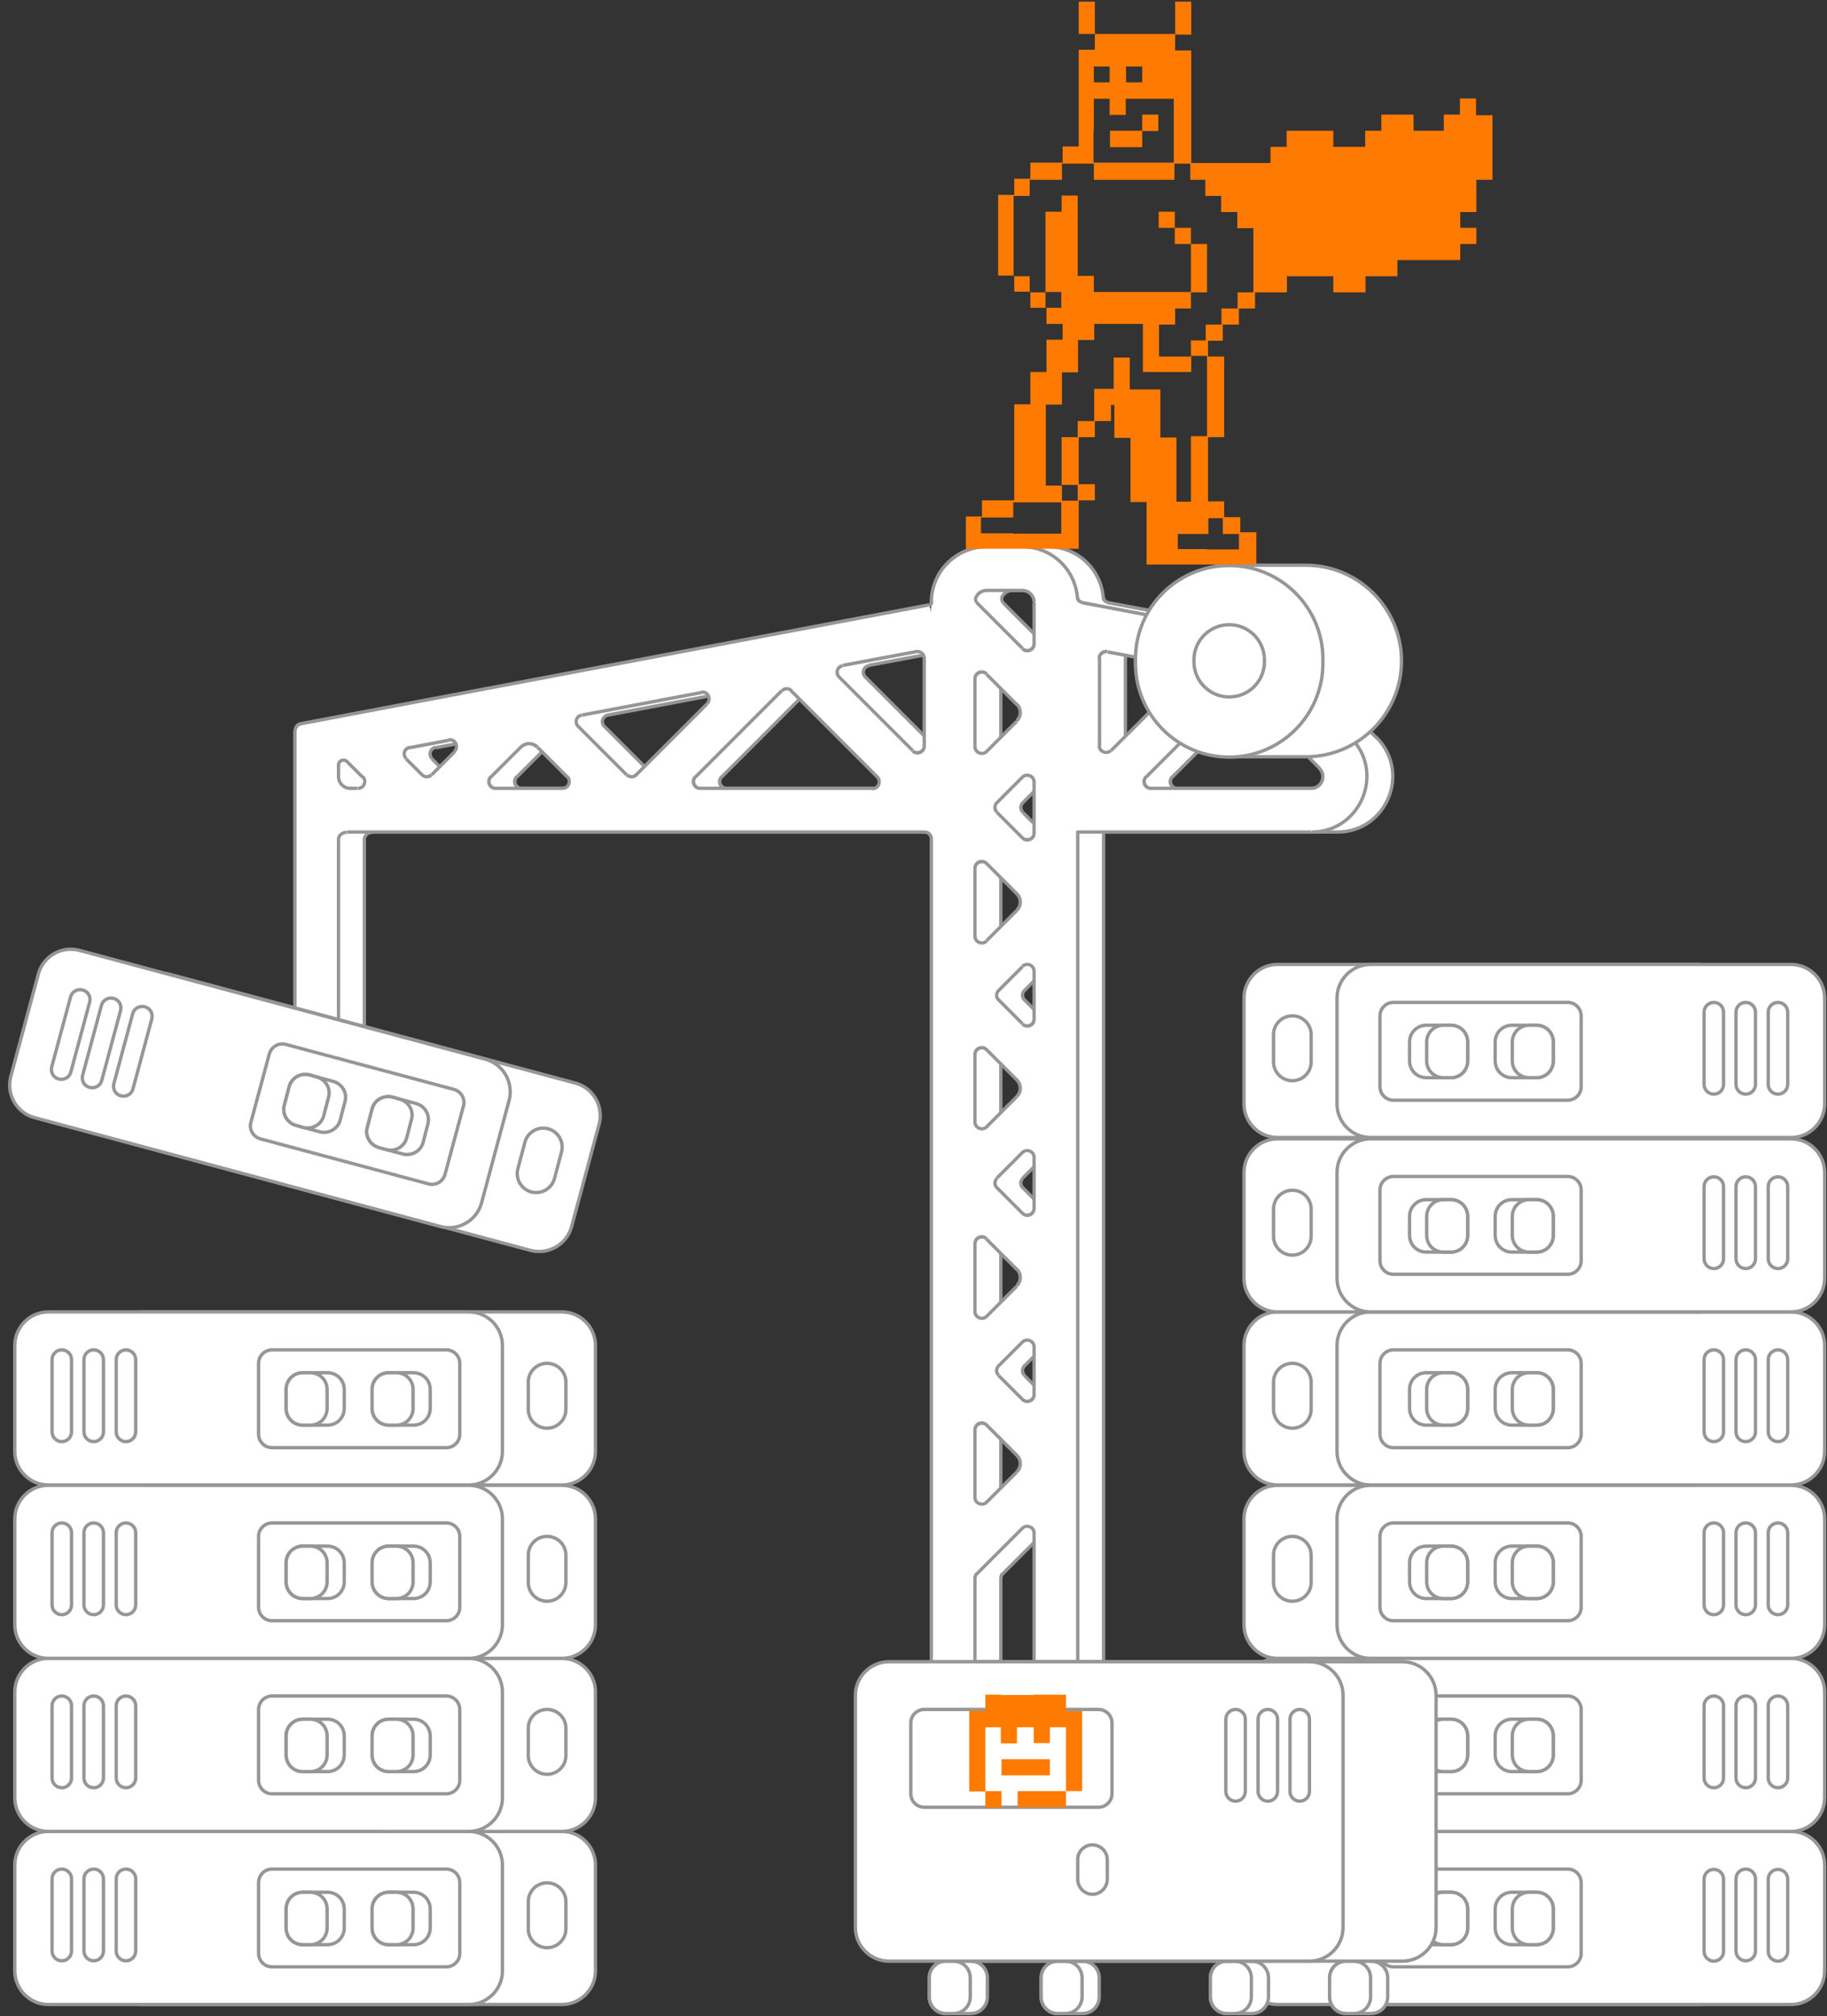 <?xml version="1.0" encoding="UTF-8"?>
<svg id="Layer_1" xmlns="http://www.w3.org/2000/svg" version="1.1" viewBox="0 0 544 600">
    <rect x="0" y="0" width="544" height="600" fill="#333333" stroke="none"/>
    <defs>
        <style>
            .st0 {
            fill-rule: evenodd;
            }

            .st0, .st1, .st2 {
            fill: #fff;
            }

            .st1, .st3 {
            stroke: #969696;
            }

            .st4 {
            fill: #969696;
            }

            .st5 {
            fill: #ff7a00;
            }

            .st3 {
            fill: none;
            }
        </style>
    </defs>
    <path class="st0" d="M329.8,179.3c-.7-.1-1.2-.7-1.3-1.5-.7-8.5-7.8-15.1-16.4-15.1h-10.6c-9.1,0-16.5,7.4-16.5,16.5s-.3.7-.6.8l-43.9,8.3-139.6,26.4-3.7.7c-.9.2-1.6,1-1.6,2v95.3c0,1.1.9,2,2,2h9c1.1,0,2-.9,2-2v-62.9c0-1.3,1.2-2.2,2.5-2.1.3,0,.7,0,1,0h171c1.1,0,2,.9,2,2v257.1c0,9.1,7.4,16.5,16.5,16.5h10.6c9.1,0,16.5-7.4,16.5-16.5V247.6h0s69.6,0,69.6,0c14.7,0,22.1-17.8,11.7-28.2l-27.9-27.9c-.1-.1-.2-.3-.3-.4-.9-1.5-2.4-2.6-4.4-3l-47.4-9ZM312.1,175.7c1.9,0,3.5,1.6,3.5,3.5v12.3c0,1.8-2.2,2.7-3.4,1.4l-13.5-13.5c-.4-.4-.7-1-.4-1.6.5-1.3,1.8-2.2,3.2-2.2h10.6ZM298,202c0-1.8,2.2-2.7,3.4-1.4l9,9c1.4,1.4,1.4,3.6,0,5l-9,9c-1.3,1.3-3.4.4-3.4-1.4v-20.2ZM304.6,241.7c-.8-.8-.8-2,0-2.8l7.6-7.6c1.3-1.3,3.4-.4,3.4,1.4v15.3c0,1.8-2.2,2.7-3.4,1.4l-7.6-7.6ZM312.2,287.6c1.3-1.3,3.4-.4,3.4,1.4v14.3c0,1.8-2.2,2.7-3.4,1.4l-7.1-7.1c-.8-.8-.8-2,0-2.8l7.1-7.1ZM298,313.7c0-1.8,2.2-2.7,3.4-1.4l9,9c1.4,1.4,1.4,3.6,0,4.9l-9,9c-1.3,1.3-3.4.4-3.4-1.4v-20.2ZM304.6,353.4c-.8-.8-.8-2,0-2.8l7.6-7.6c1.3-1.3,3.4-.4,3.4,1.4v15.3c0,1.8-2.2,2.7-3.4,1.4l-7.6-7.6ZM312.2,399.3c1.3-1.3,3.4-.4,3.4,1.4v14.3c0,1.8-2.2,2.7-3.4,1.4l-7.1-7.1c-.8-.8-.8-2,0-2.8l7.1-7.1ZM298,425.5c0-1.8,2.2-2.7,3.4-1.4l9,9c1.4,1.4,1.4,3.6,0,4.9l-9,9c-1.3,1.3-3.4.4-3.4-1.4v-20.2ZM298,469.7c0-.5.2-1,.6-1.4l13.6-13.6c1.3-1.3,3.4-.4,3.4,1.4v50.7c0,1.9-1.6,3.5-3.5,3.5h-10.6c-1.9,0-3.5-1.6-3.5-3.5v-37.1ZM301.4,391.7c-1.3,1.3-3.4.4-3.4-1.4v-20.2c0-1.8,2.2-2.7,3.4-1.4l9,9c1.4,1.4,1.4,3.6,0,5l-9,9ZM301.4,280c-1.3,1.3-3.4.4-3.4-1.4v-20.2c0-1.8,2.2-2.7,3.4-1.4l9,9c1.4,1.4,1.4,3.6,0,5l-9,9ZM280.6,193.9c1.2-.2,2.4.7,2.4,2v26.1c0,1.8-2.2,2.7-3.4,1.4l-21.9-21.9c-1.1-1.1-.5-3.1,1-3.4l21.9-4.1ZM240.5,205.6c.8-.8,2-.8,2.8,0l25.7,25.7c1.3,1.3.4,3.4-1.4,3.4h-51.3c-1.8,0-2.7-2.2-1.4-3.4l25.7-25.7ZM176.6,231.2c1.3,1.3.4,3.4-1.4,3.4h-19.9c-1.8,0-2.7-2.2-1.4-3.4l8.9-8.9c1.4-1.4,3.6-1.4,4.9,0l8.9,8.9ZM115.7,231.2c1.3,1.3.4,3.4-1.4,3.4h-2.2c-1.9,0-3.5-1.6-3.5-3.5v-3.5c0-.7.5-1.3,1.2-1.5.5,0,1,0,1.3.4l4.6,4.6ZM128.7,225.8c-1.1-1.1-.5-3.1,1-3.4l11.6-2.2c1.9-.4,3.2,2,1.8,3.4l-6.9,6.9c-.8.8-2,.8-2.8,0l-4.7-4.7ZM179.9,216.1c-1.1-1.1-.5-3.1,1-3.4l35.5-6.7c1.9-.4,3.2,2,1.8,3.4l-21.1,21.1c-.8.8-2,.8-2.8,0l-14.4-14.4ZM335.1,195.9c0-1.3,1.1-2.2,2.4-2l21.9,4.1c1.6.3,2.2,2.2,1,3.4l-21.9,21.9c-1.3,1.3-3.4.4-3.4-1.4v-26.1ZM398.2,234.6h-47.7c-1.8,0-2.7-2.2-1.4-3.4l25.7-25.7c.8-.8,2-.8,2.8,0l23.1,23.1c2.2,2.2.6,6-2.5,6Z"/>
    <path class="st4" d="M312.1,163.2c8.4,0,15.2,6.4,15.9,14.6h1c-.7-8.8-8-15.6-16.9-15.6v1ZM301.5,163.2h10.6v-1h-10.6v1ZM285.5,179.2c0-8.8,7.2-16,16-16v-1c-9.4,0-17,7.6-17,17h1ZM240.5,188.8l43.9-8.3-.2-1-43.9,8.3.2,1ZM100.9,215.2l139.6-26.4-.2-1-139.6,26.4.2,1ZM97.3,215.9l3.7-.7-.2-1-3.7.7.2,1ZM96,221.1v-3.7h-1v3.7h1ZM96,231.1v-10.1h-1v10.1h1ZM96,312.6v-81.5h-1v81.5h1ZM106.5,314.1h-9v1h9v-1ZM108,249.8v62.9h1v-62.9h-1ZM112,247.1c-.3,0-.7,0-1,0v1c.3,0,.7,0,1,0v-1ZM134.8,247.1h-22.8v1h22.8v-1ZM195.7,247.1h-60.9v1h60.9v-1ZM283,247.1h-87.3v1h87.3v-1ZM285.5,506.8V249.6h-1v257.1h1ZM301.5,522.8c-8.8,0-16-7.2-16-16h-1c0,9.4,7.6,17,17,17v-1ZM312.1,522.8h-10.6v1h10.6v-1ZM328.1,506.8c0,8.8-7.2,16-16,16v1c9.4,0,17-7.6,17-17h-1ZM328.1,247.6v259.1h1V247.6h-1ZM398.2,247.1h-69.6v1h69.6v-1ZM409.5,219.8c10.1,10.1,2.9,27.3-11.3,27.3v1c15.1,0,22.7-18.3,12-29l-.7.7ZM381.6,192l27.9,27.9.7-.7-27.9-27.9-.7.7ZM377.1,188.7c1.8.3,3.2,1.4,4.1,2.8l.8-.5c-1-1.6-2.6-2.8-4.7-3.2l-.2,1ZM329.7,179.8l47.4,9,.2-1-47.4-9-.2,1ZM316.1,179.2c0-2.2-1.8-4-4-4v1c1.7,0,3,1.3,3,3h1ZM316.1,191.6v-12.3h-1v12.3h1ZM298.4,179.8l13.5,13.5.7-.7-13.5-13.5-.7.7ZM301.5,175.2c-1.7,0-3.1,1-3.7,2.5l.9.4c.4-1.1,1.5-1.9,2.8-1.9v-1ZM312.1,175.2h-10.6v1h10.6v-1ZM310.8,209.3l-9-9-.7.7,9,9,.7-.7ZM310.8,214.9c1.6-1.6,1.6-4.1,0-5.7l-.7.7c1.2,1.2,1.2,3.1,0,4.2l.7.7ZM301.8,224l9-9-.7-.7-9,9,.7.7ZM297.5,202v20.2h1v-20.2h-1ZM311.8,230.9l-7.6,7.6.7.7,7.6-7.6-.7-.7ZM316.1,247.9v-15.3h-1v15.3h1ZM304.2,242.1l7.6,7.6.7-.7-7.6-7.6-.7.7ZM316.1,303.3v-14.3h-1v14.3h1ZM304.7,297.9l7.1,7.1.7-.7-7.1-7.1-.7.7ZM311.8,287.3l-7.1,7.1.7.7,7.1-7.1-.7-.7ZM310.8,321l-9-9-.7.7,9,9,.7-.7ZM310.8,326.7c1.6-1.6,1.6-4.1,0-5.7l-.7.7c1.2,1.2,1.2,3.1,0,4.2l.7.7ZM301.8,335.7l9-9-.7-.7-9,9,.7.7ZM297.5,313.7v20.2h1v-20.2h-1ZM311.8,342.6l-7.6,7.6.7.7,7.6-7.6-.7-.7ZM316.1,359.6v-15.3h-1v15.3h1ZM304.2,353.8l7.6,7.6.7-.7-7.6-7.6-.7.7ZM316.1,415v-14.3h-1v14.3h1ZM304.7,409.7l7.1,7.1.7-.7-7.1-7.1-.7.7ZM311.8,399l-7.1,7.1.7.7,7.1-7.1-.7-.7ZM310.8,432.7l-9-9-.7.7,9,9,.7-.7ZM310.8,438.4c1.6-1.6,1.6-4.1,0-5.7l-.7.7c1.2,1.2,1.2,3.1,0,4.2l.7.7ZM301.8,447.4l9-9-.7-.7-9,9,.7.7ZM297.5,425.5v20.2h1v-20.2h-1ZM311.8,454.4l-13.6,13.6.7.7,13.6-13.6-.7-.7ZM316.1,506.8v-50.7h-1v50.7h1ZM312.1,510.8c2.2,0,4-1.8,4-4h-1c0,1.7-1.3,3-3,3v1ZM301.5,510.8h10.6v-1h-10.6v1ZM297.5,506.8c0,2.2,1.8,4,4,4v-1c-1.7,0-3-1.3-3-3h-1ZM297.5,469.7v37.1h1v-37.1h-1ZM297.5,370.1v20.2h1v-20.2h-1ZM310.8,377.4l-9-9-.7.7,9,9,.7-.7ZM310.8,383c1.6-1.6,1.6-4.1,0-5.7l-.7.7c1.2,1.2,1.2,3.1,0,4.2l.7.7ZM301.8,392.1l9-9-.7-.7-9,9,.7.7ZM297.5,258.4v20.2h1v-20.2h-1ZM310.8,265.6l-9-9-.7.7,9,9,.7-.7ZM310.8,271.3c1.6-1.6,1.6-4.1,0-5.7l-.7.7c1.2,1.2,1.2,3.1,0,4.2l.7.7ZM301.8,280.3l9-9-.7-.7-9,9,.7.7ZM283.4,222v-26.1h-1v26.1h1ZM257.3,201.8l21.9,21.9.7-.7-21.9-21.9-.7.7ZM280.5,193.4l-21.9,4.1.2,1,21.9-4.1-.2-1ZM269.3,230.9l-25.7-25.7-.7.7,25.7,25.7.7-.7ZM216.3,235.1h51.3v-1h-51.3v1ZM240.2,205.2l-25.7,25.7.7.7,25.7-25.7-.7-.7ZM155.3,235.1h19.9v-1h-19.9v1ZM162.4,222l-8.9,8.9.7.7,8.9-8.9-.7-.7ZM168.1,222c-1.6-1.6-4.1-1.6-5.7,0l.7.7c1.2-1.2,3.1-1.2,4.2,0l.7-.7ZM177,230.9l-8.9-8.9-.7.7,8.9,8.9.7-.7ZM112,235.1h2.2v-1h-2.2v1ZM108,231.1c0,2.2,1.8,4,4,4v-1c-1.7,0-3-1.3-3-3h-1ZM108,227.7v3.5h1v-3.5h-1ZM116.1,230.9l-4.6-4.6-.7.7,4.6,4.6.7-.7ZM141.3,219.8l-11.6,2.2.2,1,11.6-2.2-.2-1ZM136.6,230.9l6.9-6.9-.7-.7-6.9,6.9.7.7ZM128.3,226.2l4.7,4.7.7-.7-4.7-4.7-.7.7ZM216.4,205.6l-35.5,6.7.2,1,35.5-6.7-.2-1ZM197.5,230.9l21.1-21.1-.7-.7-21.1,21.1.7.7ZM179.6,216.5l14.4,14.4.7-.7-14.4-14.4-.7.7ZM359.5,197.6l-21.9-4.1-.2,1,21.9,4.1.2-1ZM338.9,223.7l21.9-21.9-.7-.7-21.9,21.9.7.7ZM334.6,195.9v26.1h1v-26.1h-1ZM350.5,235.1h47.7v-1h-47.7v1ZM374.4,205.2l-25.7,25.7.7.7,25.7-25.7-.7-.7ZM401,228.3l-23.1-23.1-.7.7,23.1,23.1.7-.7ZM398.2,235.1c3.6,0,5.3-4.3,2.8-6.8l-.7.7c1.9,1.9.6,5.1-2.1,5.1v1ZM375.1,205.9c.6-.6,1.5-.6,2.1,0l.7-.7c-1-1-2.6-1-3.5,0l.7.7ZM350.5,234.1c-1.3,0-2-1.6-1.1-2.6l-.7-.7c-1.6,1.6-.5,4.3,1.8,4.3v-1ZM338.2,223c-.9.9-2.6.3-2.6-1.1h-1c0,2.2,2.7,3.3,4.3,1.8l-.7-.7ZM337.6,193.4c-1.5-.3-3,.9-3,2.5h1c0-.9.9-1.6,1.8-1.5l.2-1ZM359.3,198.6c1.2.2,1.6,1.7.8,2.5l.7.7c1.4-1.4.7-3.9-1.3-4.2l-.2,1ZM196.8,230.2c-.6.6-1.5.6-2.1,0l-.7.7c1,1,2.6,1,3.5,0l-.7-.7ZM180.9,212.3c-2,.4-2.7,2.8-1.3,4.2l.7-.7c-.9-.9-.4-2.3.8-2.5l-.2-1ZM216.6,206.5c1.4-.3,2.4,1.5,1.3,2.5l.7.7c1.7-1.7.2-4.7-2.2-4.2l.2,1ZM135.9,230.2c-.6.6-1.5.6-2.1,0l-.7.7c1,1,2.6,1,3.5,0l-.7-.7ZM129.6,221.9c-2,.4-2.7,2.8-1.3,4.2l.7-.7c-.9-.9-.4-2.3.8-2.5l-.2-1ZM114.3,235.1c2.2,0,3.3-2.7,1.8-4.3l-.7.7c.9.9.3,2.6-1.1,2.6v1ZM216.3,234.1c-1.3,0-2-1.6-1.1-2.6l-.7-.7c-1.6,1.6-.5,4.3,1.8,4.3v-1ZM243.7,205.2c-1-1-2.6-1-3.5,0l.7.7c.6-.6,1.5-.6,2.1,0l.7-.7ZM268.6,231.6c.9.9.3,2.6-1.1,2.6v1c2.2,0,3.3-2.7,1.8-4.3l-.7.7ZM258,201.1c-.9-.9-.4-2.3.8-2.5l-.2-1c-2,.4-2.7,2.8-1.3,4.2l.7-.7ZM282.4,222c0,1.3-1.6,2-2.6,1.1l-.7.7c1.6,1.6,4.3.5,4.3-1.8h-1ZM298.5,258.4c0-1.3,1.6-2,2.6-1.1l.7-.7c-1.6-1.6-4.3-.5-4.3,1.8h1ZM297.5,390.3c0,2.2,2.7,3.3,4.3,1.8l-.7-.7c-.9.9-2.6.3-2.6-1.1h-1ZM301.1,446.7c-.9.9-2.6.3-2.6-1.1h-1c0,2.2,2.7,3.3,4.3,1.8l-.7-.7ZM305.4,408.9c-.6-.6-.6-1.5,0-2.1l-.7-.7c-1,1-1,2.6,0,3.5l.7-.7ZM315.1,415c0,1.3-1.6,2-2.6,1.1l-.7.7c1.6,1.6,4.3.5,4.3-1.8h-1ZM315.1,359.6c0,1.3-1.6,2-2.6,1.1l-.7.7c1.6,1.6,4.3.5,4.3-1.8h-1ZM301.1,335c-.9.9-2.6.3-2.6-1.1h-1c0,2.2,2.7,3.3,4.3,1.8l-.7-.7ZM305.4,297.2c-.6-.6-.6-1.5,0-2.1l-.7-.7c-1,1-1,2.6,0,3.5l.7-.7ZM316.1,289c0-2.2-2.7-3.3-4.3-1.8l.7.7c.9-.9,2.6-.3,2.6,1.1h1ZM315.1,303.3c0,1.3-1.6,2-2.6,1.1l-.7.7c1.6,1.6,4.3.5,4.3-1.8h-1ZM109.9,226.7c.3,0,.7,0,.9.3l.7-.7c-.5-.5-1.1-.7-1.8-.5l.2,1ZM304.2,238.5c-1,1-1,2.6,0,3.5l.7-.7c-.6-.6-.6-1.5,0-2.1l-.7-.7ZM109,227.7c0-.5.3-.9.8-1l-.2-1c-.9.2-1.6,1-1.6,2h1ZM312.5,231.6c.9-.9,2.6-.3,2.6,1.1h1c0-2.2-2.7-3.3-4.3-1.8l.7.7ZM301.1,223.3c-.9.9-2.6.3-2.6-1.1h-1c0,2.2,2.7,3.3,4.3,1.8l-.7-.7ZM175.2,235.1c2.2,0,3.3-2.7,1.8-4.3l-.7.7c.9.9.3,2.6-1.1,2.6v1ZM299.1,179.1c-.3-.3-.5-.8-.3-1.1l-.9-.4c-.3.8,0,1.6.6,2.2l.7-.7ZM301.8,423.7c-1.6-1.6-4.3-.5-4.3,1.8h1c0-1.3,1.6-2,2.6-1.1l.7-.7ZM97.1,214.9c-1.2.2-2,1.3-2,2.5h1c0-.7.5-1.3,1.2-1.5l-.2-1ZM155.3,234.1c-1.3,0-2-1.6-1.1-2.6l-.7-.7c-1.6,1.6-.5,4.3,1.8,4.3v-1ZM315.1,191.6c0,1.3-1.6,2-2.6,1.1l-.7.7c1.6,1.6,4.3.5,4.3-1.8h-1ZM328,177.8c0,.9.7,1.7,1.7,1.9l.2-1c-.5,0-.8-.5-.9-1h-1ZM304.2,350.3c-1,1-1,2.6,0,3.5l.7-.7c-.6-.6-.6-1.5,0-2.1l-.7-.7ZM283.4,195.9c0-1.6-1.4-2.7-3-2.5l.2,1c.9-.2,1.8.5,1.8,1.5h1ZM382.3,191.3c0,0-.2-.2-.3-.3l-.8.5c.1.2.2.3.4.5l.7-.7ZM141.4,220.7c1.5-.3,2.4,1.5,1.3,2.5l.7.7c1.7-1.7.2-4.7-2.2-4.2l.2,1ZM315.1,247.9c0,1.3-1.6,2-2.6,1.1l-.7.7c1.6,1.6,4.3.5,4.3-1.8h-1ZM298.5,370.1c0-1.3,1.6-2,2.6-1.1l.7-.7c-1.6-1.6-4.3-.5-4.3,1.8h1ZM283,248.1c.8,0,1.5.7,1.5,1.5h1c0-1.4-1.1-2.5-2.5-2.5v1ZM301.8,312c-1.6-1.6-4.3-.5-4.3,1.8h1c0-1.3,1.6-2,2.6-1.1l.7-.7ZM297.5,278.6c0,2.2,2.7,3.3,4.3,1.8l-.7-.7c-.9.9-2.6.3-2.6-1.1h-1ZM329.1,247.6c0,.3-.2.5-.5.5v-1c-.3,0-.5.2-.5.5h1ZM312.5,455.1c.9-.9,2.6-.3,2.6,1.1h1c0-2.2-2.7-3.3-4.3-1.8l.7.7ZM95,312.6c0,1.4,1.1,2.5,2.5,2.5v-1c-.8,0-1.5-.7-1.5-1.5h-1ZM316.1,400.8c0-2.2-2.7-3.3-4.3-1.8l.7.7c.9-.9,2.6-.3,2.6,1.1h1ZM284.5,179.2c0,.1-.1.3-.2.3l.2,1c.6-.1,1.1-.6,1.1-1.3h-1ZM301.8,200.2c-1.6-1.6-4.3-.5-4.3,1.8h1c0-1.3,1.6-2,2.6-1.1l.7-.7ZM298.2,467.9c-.5.5-.7,1.1-.7,1.8h1c0-.4.2-.8.4-1.1l-.7-.7ZM106.5,315.1c1.4,0,2.5-1.1,2.5-2.5h-1c0,.8-.7,1.5-1.5,1.5v1ZM109,249.8c0-.9.9-1.7,1.9-1.6v-1c-1.4,0-2.9,1-2.9,2.6h1ZM312.5,343.3c.9-.9,2.6-.3,2.6,1.1h1c0-2.2-2.7-3.3-4.3-1.8l.7.7Z"/>
    <path class="st0" d="M322.1,179.3c-.7-.1-1.2-.7-1.3-1.5-.7-8.5-7.8-15.1-16.4-15.1h-10.6c-9.1,0-16.5,7.4-16.5,16.5s-.3.7-.6.8l-43.9,8.3-139.6,26.4-3.7.7c-.9.2-1.6,1-1.6,2v95.3c0,1.1.9,2,2,2h9c1.1,0,2-.9,2-2v-62.9c0-1.3,1.2-2.2,2.5-2.1.3,0,.7,0,1,0h171c1.1,0,2,.9,2,2v257.1c0,9.1,7.4,16.5,16.5,16.5h10.6c9.1,0,16.5-7.4,16.5-16.5V247.6h0s69.6,0,69.6,0c14.7,0,22.1-17.8,11.7-28.2l-27.9-27.9c-.1-.1-.2-.3-.3-.4-.9-1.5-2.4-2.6-4.4-3l-47.4-9ZM304.4,175.7c1.9,0,3.5,1.6,3.5,3.5v12.3c0,1.8-2.2,2.7-3.4,1.4l-13.5-13.5c-.4-.4-.7-1-.4-1.6.5-1.3,1.8-2.2,3.2-2.2h10.6ZM290.3,202c0-1.8,2.2-2.7,3.4-1.4l9,9c1.4,1.4,1.4,3.6,0,5l-9,9c-1.3,1.3-3.4.4-3.4-1.4v-20.2ZM296.8,241.7c-.8-.8-.8-2,0-2.8l7.6-7.6c1.3-1.3,3.4-.4,3.4,1.4v15.3c0,1.8-2.2,2.7-3.4,1.4l-7.6-7.6ZM304.5,287.6c1.3-1.3,3.4-.4,3.4,1.4v14.3c0,1.8-2.2,2.7-3.4,1.4l-7.1-7.1c-.8-.8-.8-2,0-2.8l7.1-7.1ZM290.3,313.7c0-1.8,2.2-2.7,3.4-1.4l9,9c1.4,1.4,1.4,3.6,0,4.9l-9,9c-1.3,1.3-3.4.4-3.4-1.4v-20.2ZM296.8,353.4c-.8-.8-.8-2,0-2.8l7.6-7.6c1.3-1.3,3.4-.4,3.4,1.4v15.3c0,1.8-2.2,2.7-3.4,1.4l-7.6-7.6ZM304.5,399.3c1.3-1.3,3.4-.4,3.4,1.4v14.3c0,1.8-2.2,2.7-3.4,1.4l-7.1-7.1c-.8-.8-.8-2,0-2.8l7.1-7.1ZM290.3,425.5c0-1.8,2.2-2.7,3.4-1.4l9,9c1.4,1.4,1.4,3.6,0,4.9l-9,9c-1.3,1.3-3.4.4-3.4-1.4v-20.2ZM290.3,469.7c0-.5.2-1,.6-1.4l13.6-13.6c1.3-1.3,3.4-.4,3.4,1.4v50.7c0,1.9-1.6,3.5-3.5,3.5h-10.6c-1.9,0-3.5-1.6-3.5-3.5v-37.1ZM293.7,391.7c-1.3,1.3-3.4.4-3.4-1.4v-20.2c0-1.8,2.2-2.7,3.4-1.4l9,9c1.4,1.4,1.4,3.6,0,5l-9,9ZM293.7,280c-1.3,1.3-3.4.4-3.4-1.4v-20.2c0-1.8,2.2-2.7,3.4-1.4l9,9c1.4,1.4,1.4,3.6,0,5l-9,9ZM272.8,193.9c1.2-.2,2.4.7,2.4,2v26.1c0,1.8-2.2,2.7-3.4,1.4l-21.9-21.9c-1.1-1.1-.5-3.1,1-3.4l21.9-4.1ZM232.8,205.6c.8-.8,2-.8,2.8,0l25.7,25.7c1.3,1.3.4,3.4-1.4,3.4h-51.3c-1.8,0-2.7-2.2-1.4-3.4l25.7-25.7ZM168.9,231.2c1.3,1.3.4,3.4-1.4,3.4h-19.9c-1.8,0-2.7-2.2-1.4-3.4l8.9-8.9c1.4-1.4,3.6-1.4,4.9,0l8.9,8.9ZM108,231.2c1.3,1.3.4,3.4-1.4,3.4h-2.2c-1.9,0-3.5-1.6-3.5-3.5v-3.5c0-.7.5-1.3,1.2-1.5.5,0,1,0,1.3.4l4.6,4.6ZM121,225.8c-1.1-1.1-.5-3.1,1-3.4l11.6-2.2c1.9-.4,3.2,2,1.8,3.4l-6.9,6.9c-.8.8-2,.8-2.8,0l-4.7-4.7ZM172.2,216.1c-1.1-1.1-.5-3.1,1-3.4l35.5-6.7c1.9-.4,3.2,2,1.8,3.4l-21.1,21.1c-.8.8-2,.8-2.8,0l-14.4-14.4ZM327.4,195.9c0-1.3,1.1-2.2,2.4-2l21.9,4.1c1.6.3,2.2,2.2,1,3.4l-21.9,21.9c-1.3,1.3-3.4.4-3.4-1.4v-26.1ZM390.4,234.6h-47.7c-1.8,0-2.7-2.2-1.4-3.4l25.7-25.7c.8-.8,2-.8,2.8,0l23.1,23.1c2.2,2.2.6,6-2.5,6Z"/>
    <path class="st4" d="M304.4,163.2c8.4,0,15.2,6.4,15.9,14.6h1c-.7-8.8-8-15.6-16.9-15.6v1ZM293.8,163.2h10.6v-1h-10.6v1ZM277.8,179.2c0-8.8,7.2-16,16-16v-1c-9.4,0-17,7.6-17,17h1ZM232.8,188.8l43.9-8.3-.2-1-43.9,8.3.2,1ZM93.2,215.2l139.6-26.4-.2-1-139.6,26.4.2,1ZM89.5,215.9l3.7-.7-.2-1-3.7.7.2,1ZM88.3,221.1v-3.7h-1v3.7h1ZM88.3,231.1v-10.1h-1v10.1h1ZM88.3,312.6v-81.5h-1v81.5h1ZM98.8,314.1h-9v1h9v-1ZM100.3,249.8v62.9h1v-62.9h-1ZM104.3,247.1c-.3,0-.7,0-1,0v1c.3,0,.7,0,1,0v-1ZM127.1,247.1h-22.8v1h22.8v-1ZM188,247.1h-60.9v1h60.9v-1ZM275.3,247.1h-87.3v1h87.3v-1ZM277.8,506.8V249.6h-1v257.1h1ZM293.8,522.8c-8.8,0-16-7.2-16-16h-1c0,9.4,7.6,17,17,17v-1ZM304.4,522.8h-10.6v1h10.6v-1ZM320.4,506.8c0,8.8-7.2,16-16,16v1c9.4,0,17-7.6,17-17h-1ZM320.4,247.6v259.1h1V247.6h-1ZM390.4,247.1h-69.6v1h69.6v-1ZM401.8,219.8c10.1,10.1,2.9,27.3-11.3,27.3v1c15.1,0,22.7-18.3,12-29l-.7.7ZM373.9,192l27.9,27.9.7-.7-27.9-27.9-.7.7ZM369.4,188.7c1.8.3,3.2,1.4,4.1,2.8l.8-.5c-1-1.6-2.6-2.8-4.7-3.2l-.2,1ZM322,179.8l47.4,9,.2-1-47.4-9-.2,1ZM308.4,179.2c0-2.2-1.8-4-4-4v1c1.7,0,3,1.3,3,3h1ZM308.4,191.6v-12.3h-1v12.3h1ZM290.6,179.8l13.5,13.5.7-.7-13.5-13.5-.7.7ZM293.8,175.2c-1.7,0-3.1,1-3.7,2.5l.9.4c.4-1.1,1.5-1.9,2.8-1.9v-1ZM304.4,175.2h-10.6v1h10.6v-1ZM303.1,209.3l-9-9-.7.7,9,9,.7-.7ZM303.1,214.9c1.6-1.6,1.6-4.1,0-5.7l-.7.7c1.2,1.2,1.2,3.1,0,4.2l.7.7ZM294.1,224l9-9-.7-.7-9,9,.7.7ZM289.8,202v20.2h1v-20.2h-1ZM304.1,230.9l-7.6,7.6.7.7,7.6-7.6-.7-.7ZM308.4,247.9v-15.3h-1v15.3h1ZM296.5,242.1l7.6,7.6.7-.7-7.6-7.6-.7.7ZM308.4,303.3v-14.3h-1v14.3h1ZM297,297.9l7.1,7.1.7-.7-7.1-7.1-.7.7ZM304.1,287.3l-7.1,7.1.7.7,7.1-7.1-.7-.7ZM303.1,321l-9-9-.7.7,9,9,.7-.7ZM303.1,326.7c1.6-1.6,1.6-4.1,0-5.7l-.7.7c1.2,1.2,1.2,3.1,0,4.2l.7.7ZM294.1,335.7l9-9-.7-.7-9,9,.7.7ZM289.8,313.7v20.2h1v-20.2h-1ZM304.1,342.6l-7.6,7.6.7.7,7.6-7.6-.7-.7ZM308.4,359.6v-15.3h-1v15.3h1ZM296.5,353.8l7.6,7.6.7-.7-7.6-7.6-.7.7ZM308.4,415v-14.3h-1v14.3h1ZM297,409.7l7.1,7.1.7-.7-7.1-7.1-.7.7ZM304.1,399l-7.1,7.1.7.7,7.1-7.1-.7-.7ZM303.1,432.7l-9-9-.7.7,9,9,.7-.7ZM303.1,438.4c1.6-1.6,1.6-4.1,0-5.7l-.7.7c1.2,1.2,1.2,3.1,0,4.2l.7.7ZM294.1,447.4l9-9-.7-.7-9,9,.7.7ZM289.8,425.5v20.2h1v-20.2h-1ZM304.1,454.4l-13.6,13.6.7.7,13.6-13.6-.7-.7ZM308.4,506.8v-50.7h-1v50.7h1ZM304.4,510.8c2.2,0,4-1.8,4-4h-1c0,1.7-1.3,3-3,3v1ZM293.8,510.8h10.6v-1h-10.6v1ZM289.8,506.8c0,2.2,1.8,4,4,4v-1c-1.7,0-3-1.3-3-3h-1ZM289.8,469.7v37.1h1v-37.1h-1ZM289.8,370.1v20.2h1v-20.2h-1ZM303.1,377.4l-9-9-.7.7,9,9,.7-.7ZM303.1,383c1.6-1.6,1.6-4.1,0-5.7l-.7.7c1.2,1.2,1.2,3.1,0,4.2l.7.7ZM294.1,392.1l9-9-.7-.7-9,9,.7.7ZM289.8,258.4v20.2h1v-20.2h-1ZM303.1,265.6l-9-9-.7.7,9,9,.7-.7ZM303.1,271.3c1.6-1.6,1.6-4.1,0-5.7l-.7.7c1.2,1.2,1.2,3.1,0,4.2l.7.7ZM294.1,280.3l9-9-.7-.7-9,9,.7.7ZM275.7,222v-26.1h-1v26.1h1ZM249.5,201.8l21.9,21.9.7-.7-21.9-21.9-.7.7ZM272.8,193.4l-21.9,4.1.2,1,21.9-4.1-.2-1ZM261.6,230.9l-25.7-25.7-.7.7,25.7,25.7.7-.7ZM208.5,235.1h51.3v-1h-51.3v1ZM232.4,205.2l-25.7,25.7.7.7,25.7-25.7-.7-.7ZM147.6,235.1h19.9v-1h-19.9v1ZM154.7,222l-8.9,8.9.7.7,8.9-8.9-.7-.7ZM160.4,222c-1.6-1.6-4.1-1.6-5.7,0l.7.7c1.2-1.2,3.1-1.2,4.2,0l.7-.7ZM169.3,230.9l-8.9-8.9-.7.7,8.9,8.9.7-.7ZM104.3,235.1h2.2v-1h-2.2v1ZM100.3,231.1c0,2.2,1.8,4,4,4v-1c-1.7,0-3-1.3-3-3h-1ZM100.3,227.7v3.5h1v-3.5h-1ZM108.3,230.9l-4.6-4.6-.7.7,4.6,4.6.7-.7ZM133.5,219.8l-11.6,2.2.2,1,11.6-2.2-.2-1ZM128.9,230.9l6.9-6.9-.7-.7-6.9,6.9.7.7ZM120.6,226.2l4.7,4.7.7-.7-4.7-4.7-.7.7ZM208.7,205.6l-35.5,6.7.2,1,35.5-6.7-.2-1ZM189.8,230.9l21.1-21.1-.7-.7-21.1,21.1.7.7ZM171.8,216.5l14.4,14.4.7-.7-14.4-14.4-.7.7ZM351.8,197.6l-21.9-4.1-.2,1,21.9,4.1.2-1ZM331.2,223.7l21.9-21.9-.7-.7-21.9,21.9.7.7ZM326.9,195.9v26.1h1v-26.1h-1ZM342.7,235.1h47.7v-1h-47.7v1ZM366.6,205.2l-25.7,25.7.7.7,25.7-25.7-.7-.7ZM393.3,228.3l-23.1-23.1-.7.7,23.1,23.1.7-.7ZM390.4,235.1c3.6,0,5.3-4.3,2.8-6.8l-.7.7c1.9,1.9.6,5.1-2.1,5.1v1ZM367.3,205.9c.6-.6,1.5-.6,2.1,0l.7-.7c-1-1-2.6-1-3.5,0l.7.7ZM342.7,234.1c-1.3,0-2-1.6-1.1-2.6l-.7-.7c-1.6,1.6-.5,4.3,1.8,4.3v-1ZM330.4,223c-.9.9-2.6.3-2.6-1.1h-1c0,2.2,2.7,3.3,4.3,1.8l-.7-.7ZM329.8,193.4c-1.5-.3-3,.9-3,2.5h1c0-.9.9-1.6,1.8-1.5l.2-1ZM351.6,198.6c1.2.2,1.6,1.7.8,2.5l.7.7c1.4-1.4.7-3.9-1.3-4.2l-.2,1ZM189.1,230.2c-.6.6-1.5.6-2.1,0l-.7.7c1,1,2.6,1,3.5,0l-.7-.7ZM173.1,212.3c-2,.4-2.7,2.8-1.3,4.2l.7-.7c-.9-.9-.4-2.3.8-2.5l-.2-1ZM208.9,206.5c1.4-.3,2.4,1.5,1.3,2.5l.7.7c1.7-1.7.2-4.7-2.2-4.2l.2,1ZM128.1,230.2c-.6.6-1.5.6-2.1,0l-.7.7c1,1,2.6,1,3.5,0l-.7-.7ZM121.9,221.9c-2,.4-2.7,2.8-1.3,4.2l.7-.7c-.9-.9-.4-2.3.8-2.5l-.2-1ZM106.6,235.1c2.2,0,3.3-2.7,1.8-4.3l-.7.7c.9.9.3,2.6-1.1,2.6v1ZM208.5,234.1c-1.3,0-2-1.6-1.1-2.6l-.7-.7c-1.6,1.6-.5,4.3,1.8,4.3v-1ZM236,205.2c-1-1-2.6-1-3.5,0l.7.7c.6-.6,1.5-.6,2.1,0l.7-.7ZM260.9,231.6c.9.9.3,2.6-1.1,2.6v1c2.2,0,3.3-2.7,1.8-4.3l-.7.7ZM250.2,201.1c-.9-.9-.4-2.3.8-2.5l-.2-1c-2,.4-2.7,2.8-1.3,4.2l.7-.7ZM274.7,222c0,1.3-1.6,2-2.6,1.1l-.7.7c1.6,1.6,4.3.5,4.3-1.8h-1ZM290.8,258.4c0-1.3,1.6-2,2.6-1.1l.7-.7c-1.6-1.6-4.3-.5-4.3,1.8h1ZM289.8,390.3c0,2.2,2.7,3.3,4.3,1.8l-.7-.7c-.9.9-2.6.3-2.6-1.1h-1ZM293.4,446.7c-.9.9-2.6.3-2.6-1.1h-1c0,2.2,2.7,3.3,4.3,1.8l-.7-.7ZM297.7,408.9c-.6-.6-.6-1.5,0-2.1l-.7-.7c-1,1-1,2.6,0,3.5l.7-.7ZM307.4,415c0,1.3-1.6,2-2.6,1.1l-.7.7c1.6,1.6,4.3.5,4.3-1.8h-1ZM307.4,359.6c0,1.3-1.6,2-2.6,1.1l-.7.7c1.6,1.6,4.3.5,4.3-1.8h-1ZM293.4,335c-.9.9-2.6.3-2.6-1.1h-1c0,2.2,2.7,3.3,4.3,1.8l-.7-.7ZM297.7,297.2c-.6-.6-.6-1.5,0-2.1l-.7-.7c-1,1-1,2.6,0,3.5l.7-.7ZM308.4,289c0-2.2-2.7-3.3-4.3-1.8l.7.7c.9-.9,2.6-.3,2.6,1.1h1ZM307.4,303.3c0,1.3-1.6,2-2.6,1.1l-.7.7c1.6,1.6,4.3.5,4.3-1.8h-1ZM102.1,226.7c.3,0,.7,0,.9.3l.7-.7c-.5-.5-1.1-.7-1.8-.5l.2,1ZM296.5,238.5c-1,1-1,2.6,0,3.5l.7-.7c-.6-.6-.6-1.5,0-2.1l-.7-.7ZM101.3,227.7c0-.5.3-.9.8-1l-.2-1c-.9.2-1.6,1-1.6,2h1ZM304.8,231.6c.9-.9,2.6-.3,2.6,1.1h1c0-2.2-2.7-3.3-4.3-1.8l.7.7ZM293.4,223.3c-.9.9-2.6.3-2.6-1.1h-1c0,2.2,2.7,3.3,4.3,1.8l-.7-.7ZM167.5,235.1c2.2,0,3.3-2.7,1.8-4.3l-.7.7c.9.9.3,2.6-1.1,2.6v1ZM291.3,179.1c-.3-.3-.5-.8-.3-1.1l-.9-.4c-.3.8,0,1.6.6,2.2l.7-.7ZM294.1,423.7c-1.6-1.6-4.3-.5-4.3,1.8h1c0-1.3,1.6-2,2.6-1.1l.7-.7ZM89.4,214.9c-1.2.2-2,1.3-2,2.5h1c0-.7.5-1.3,1.2-1.5l-.2-1ZM147.6,234.1c-1.3,0-2-1.6-1.1-2.6l-.7-.7c-1.6,1.6-.5,4.3,1.8,4.3v-1ZM307.4,191.6c0,1.3-1.6,2-2.6,1.1l-.7.7c1.6,1.6,4.3.5,4.3-1.8h-1ZM320.3,177.8c0,.9.7,1.7,1.7,1.9l.2-1c-.5,0-.8-.5-.9-1h-1ZM296.5,350.3c-1,1-1,2.6,0,3.5l.7-.7c-.6-.6-.6-1.5,0-2.1l-.7-.7ZM275.7,195.9c0-1.6-1.4-2.7-3-2.5l.2,1c.9-.2,1.8.5,1.8,1.5h1ZM374.6,191.3c0,0-.2-.2-.3-.3l-.8.5c.1.2.2.3.4.5l.7-.7ZM133.7,220.7c1.4-.3,2.4,1.5,1.3,2.5l.7.7c1.7-1.7.2-4.7-2.2-4.2l.2,1ZM307.4,247.9c0,1.3-1.6,2-2.6,1.1l-.7.7c1.6,1.6,4.3.5,4.3-1.8h-1ZM290.8,370.1c0-1.3,1.6-2,2.6-1.1l.7-.7c-1.6-1.6-4.3-.5-4.3,1.8h1ZM275.3,248.1c.8,0,1.5.7,1.5,1.5h1c0-1.4-1.1-2.5-2.5-2.5v1ZM294.1,312c-1.6-1.6-4.3-.5-4.3,1.8h1c0-1.3,1.6-2,2.6-1.1l.7-.7ZM289.8,278.6c0,2.2,2.7,3.3,4.3,1.8l-.7-.7c-.9.9-2.6.3-2.6-1.1h-1ZM321.4,247.6c0,.3-.2.5-.5.5v-1c-.3,0-.5.2-.5.5h1ZM304.8,455.1c.9-.9,2.6-.3,2.6,1.1h1c0-2.2-2.7-3.3-4.3-1.8l.7.7ZM87.3,312.6c0,1.4,1.1,2.5,2.5,2.5v-1c-.8,0-1.5-.7-1.5-1.5h-1ZM308.4,400.8c0-2.2-2.7-3.3-4.3-1.8l.7.7c.9-.9,2.6-.3,2.6,1.1h1ZM276.8,179.2c0,.1-.1.3-.2.3l.2,1c.6-.1,1.1-.6,1.1-1.3h-1ZM294.1,200.2c-1.6-1.6-4.3-.5-4.3,1.8h1c0-1.3,1.6-2,2.6-1.1l.7-.7ZM290.5,467.9c-.5.5-.7,1.1-.7,1.8h1c0-.4.2-.8.4-1.1l-.7-.7ZM98.8,315.1c1.4,0,2.5-1.1,2.5-2.5h-1c0,.8-.7,1.5-1.5,1.5v1ZM101.3,249.8c0-.9.9-1.7,1.9-1.6v-1c-1.4,0-2.9,1-2.9,2.6h1ZM304.8,343.3c.9-.9,2.6-.3,2.6,1.1h1c0-2.2-2.7-3.3-4.3-1.8l.7.7Z"/>
    <path class="st1" d="M366.6,168.2h22.2c15.7,0,28.5,12.8,28.5,28.5s-12.8,28.5-28.5,28.5h-22.2c-15.7,0-28.5-12.8-28.5-28.5s12.8-28.5,28.5-28.5Z"/>
    <path class="st1" d="M338.1,196.1c0-15.4,12.5-27.8,27.9-27.8s27.9,12.5,27.9,27.8v1.3c0,15.4-12.5,27.9-27.9,27.9s-27.9-12.5-27.9-27.9v-1.3Z"/>
    <path class="st1" d="M366,185.9h0c5.8,0,10.5,4.7,10.5,10.5v.5c0,5.8-4.7,10.5-10.5,10.5h0c-5.8,0-10.5-4.7-10.5-10.5v-.5c0-5.8,4.7-10.5,10.5-10.5Z"/>
    <path class="st1" d="M42.1,545h125.2c5.5,0,10,4.5,10,10v31.5c0,5.5-4.5,10-10,10H42.1c-5.5,0-10-4.5-10-10v-31.5c0-5.5,4.5-10,10-10Z"/>
    <path class="st1" d="M505.6,545h-125.2c-5.5,0-10,4.5-10,10v31.5c0,5.5,4.5,10,10,10h125.2c5.5,0,10-4.5,10-10v-31.5c0-5.5-4.5-10-10-10Z"/>
    <path class="st1" d="M42.1,493.5h125.2c5.5,0,10,4.5,10,10v31.5c0,5.5-4.5,10-10,10H42.1c-5.5,0-10-4.5-10-10v-31.5c0-5.5,4.5-10,10-10Z"/>
    <path class="st1" d="M505.6,493.5h-125.2c-5.5,0-10,4.5-10,10v31.5c0,5.5,4.5,10,10,10h125.2c5.5,0,10-4.5,10-10v-31.5c0-5.5-4.5-10-10-10Z"/>
    <path class="st1" d="M42.1,442h125.2c5.5,0,10,4.5,10,10v31.5c0,5.5-4.5,10-10,10H42.1c-5.5,0-10-4.5-10-10v-31.5c0-5.5,4.5-10,10-10Z"/>
    <path class="st1" d="M505.6,442h-125.2c-5.5,0-10,4.5-10,10v31.5c0,5.5,4.5,10,10,10h125.2c5.5,0,10-4.5,10-10v-31.5c0-5.5-4.5-10-10-10Z"/>
    <path class="st1" d="M162.9,560.3h0c3.1,0,5.6,2.5,5.6,5.6v8.1c0,3.1-2.5,5.6-5.6,5.6h0c-3.1,0-5.6-2.5-5.6-5.6v-8.1c0-3.1,2.5-5.6,5.6-5.6Z"/>
    <path class="st1" d="M390.4,565.9c0-3.1-2.5-5.6-5.6-5.6s-5.6,2.5-5.6,5.6v8.1c0,3.1,2.5,5.6,5.6,5.6s5.6-2.5,5.6-5.6v-8.1Z"/>
    <path class="st1" d="M162.9,508.7h0c3.1,0,5.6,2.5,5.6,5.6v8.1c0,3.1-2.5,5.6-5.6,5.6h0c-3.1,0-5.6-2.5-5.6-5.6v-8.1c0-3.1,2.5-5.6,5.6-5.6Z"/>
    <path class="st1" d="M390.4,514.3c0-3.1-2.5-5.6-5.6-5.6s-5.6,2.5-5.6,5.6v8.1c0,3.1,2.5,5.6,5.6,5.6s5.6-2.5,5.6-5.6v-8.1Z"/>
    <path class="st1" d="M162.9,457.2h0c3.1,0,5.6,2.5,5.6,5.6v8.1c0,3.1-2.5,5.6-5.6,5.6h0c-3.1,0-5.6-2.5-5.6-5.6v-8.1c0-3.1,2.5-5.6,5.6-5.6Z"/>
    <path class="st1" d="M390.4,462.8c0-3.1-2.5-5.6-5.6-5.6s-5.6,2.5-5.6,5.6v8.1c0,3.1,2.5,5.6,5.6,5.6s5.6-2.5,5.6-5.6v-8.1Z"/>
    <path class="st1" d="M14.4,545h125.2c5.5,0,10,4.5,10,10v31.5c0,5.5-4.5,10-10,10H14.4c-5.5,0-10-4.5-10-10v-31.5c0-5.5,4.5-10,10-10Z"/>
    <path class="st1" d="M533.3,545h-125.2c-5.5,0-10,4.5-10,10v31.5c0,5.5,4.5,10,10,10h125.2c5.5,0,10-4.5,10-10v-31.5c0-5.5-4.5-10-10-10Z"/>
    <path class="st1" d="M14.4,493.5h125.2c5.5,0,10,4.5,10,10v31.5c0,5.5-4.5,10-10,10H14.4c-5.5,0-10-4.5-10-10v-31.5c0-5.5,4.5-10,10-10Z"/>
    <path class="st1" d="M533.3,493.5h-125.2c-5.5,0-10,4.5-10,10v31.5c0,5.5,4.5,10,10,10h125.2c5.5,0,10-4.5,10-10v-31.5c0-5.5-4.5-10-10-10Z"/>
    <path class="st1" d="M14.4,442h125.2c5.5,0,10,4.5,10,10v31.5c0,5.5-4.5,10-10,10H14.4c-5.5,0-10-4.5-10-10v-31.5c0-5.5,4.5-10,10-10Z"/>
    <path class="st1" d="M533.3,442h-125.2c-5.5,0-10,4.5-10,10v31.5c0,5.5,4.5,10,10,10h125.2c5.5,0,10-4.5,10-10v-31.5c0-5.5-4.5-10-10-10Z"/>
    <path class="st1" d="M81,556.2h51.9c2.2,0,4,1.8,4,4v21.1c0,2.2-1.8,4-4,4h-51.9c-2.2,0-4-1.8-4-4v-21.1c0-2.2,1.8-4,4-4Z"/>
    <path class="st1" d="M466.8,556.2h-51.9c-2.2,0-4,1.8-4,4v21.1c0,2.2,1.8,4,4,4h51.9c2.2,0,4-1.8,4-4v-21.1c0-2.2-1.8-4-4-4Z"/>
    <path class="st1" d="M81,504.7h51.9c2.2,0,4,1.8,4,4v21.1c0,2.2-1.8,4-4,4h-51.9c-2.2,0-4-1.8-4-4v-21.1c0-2.2,1.8-4,4-4Z"/>
    <path class="st1" d="M466.8,504.7h-51.9c-2.2,0-4,1.8-4,4v21.1c0,2.2,1.8,4,4,4h51.9c2.2,0,4-1.8,4-4v-21.1c0-2.2-1.8-4-4-4Z"/>
    <path class="st1" d="M81,453.2h51.9c2.2,0,4,1.8,4,4v21.1c0,2.2-1.8,4-4,4h-51.9c-2.2,0-4-1.8-4-4v-21.1c0-2.2,1.8-4,4-4Z"/>
    <path class="st1" d="M466.8,453.2h-51.9c-2.2,0-4,1.8-4,4v21.1c0,2.2,1.8,4,4,4h51.9c2.2,0,4-1.8,4-4v-21.1c0-2.2-1.8-4-4-4Z"/>
    <path class="st1" d="M115.8,563.1h7.3c2.8,0,5,2.2,5,5v5.6c0,2.8-2.2,5-5,5h-7.3c-2.8,0-5-2.2-5-5v-5.6c0-2.8,2.2-5,5-5Z"/>
    <path class="st1" d="M432,563.1h-7.3c-2.8,0-5,2.2-5,5v5.6c0,2.8,2.2,5,5,5h7.3c2.8,0,5-2.2,5-5v-5.6c0-2.8-2.2-5-5-5Z"/>
    <path class="st1" d="M281.7,583.6h7.3c2.8,0,5,2.2,5,5v5.6c0,2.8-2.2,5-5,5h-7.3c-2.8,0-5-2.2-5-5v-5.6c0-2.8,2.2-5,5-5Z"/>
    <path class="st1" d="M365.4,583.6h7.3c2.8,0,5,2.2,5,5v5.6c0,2.8-2.2,5-5,5h-7.3c-2.8,0-5-2.2-5-5v-5.6c0-2.8,2.2-5,5-5Z"/>
    <path class="st1" d="M400.9,583.6h7.3c2.8,0,5,2.2,5,5v5.6c0,2.8-2.2,5-5,5h-7.3c-2.8,0-5-2.2-5-5v-5.6c0-2.8,2.2-5,5-5Z"/>
    <path class="st1" d="M315,583.6h7.3c2.8,0,5,2.2,5,5v5.6c0,2.8-2.2,5-5,5h-7.3c-2.8,0-5-2.2-5-5v-5.6c0-2.8,2.2-5,5-5Z"/>
    <path class="st1" d="M115.8,511.6h7.3c2.8,0,5,2.2,5,5v5.6c0,2.8-2.2,5-5,5h-7.3c-2.8,0-5-2.2-5-5v-5.6c0-2.8,2.2-5,5-5Z"/>
    <path class="st1" d="M432,511.6h-7.3c-2.8,0-5,2.2-5,5v5.6c0,2.8,2.2,5,5,5h7.3c2.8,0,5-2.2,5-5v-5.6c0-2.8-2.2-5-5-5Z"/>
    <path class="st1" d="M115.8,460.1h7.3c2.8,0,5,2.2,5,5v5.6c0,2.8-2.2,5-5,5h-7.3c-2.8,0-5-2.2-5-5v-5.6c0-2.8,2.2-5,5-5Z"/>
    <path class="st1" d="M432,460.1h-7.3c-2.8,0-5,2.2-5,5v5.6c0,2.8,2.2,5,5,5h7.3c2.8,0,5-2.2,5-5v-5.6c0-2.8-2.2-5-5-5Z"/>
    <path class="st1" d="M90.2,563.1h7.3c2.8,0,5,2.2,5,5v5.6c0,2.8-2.2,5-5,5h-7.3c-2.8,0-5-2.2-5-5v-5.6c0-2.8,2.2-5,5-5Z"/>
    <path class="st1" d="M457.5,563.1h-7.3c-2.8,0-5,2.2-5,5v5.6c0,2.8,2.2,5,5,5h7.3c2.8,0,5-2.2,5-5v-5.6c0-2.8-2.2-5-5-5Z"/>
    <path class="st1" d="M90.2,511.6h7.3c2.8,0,5,2.2,5,5v5.6c0,2.8-2.2,5-5,5h-7.3c-2.8,0-5-2.2-5-5v-5.6c0-2.8,2.2-5,5-5Z"/>
    <path class="st1" d="M457.5,511.6h-7.3c-2.8,0-5,2.2-5,5v5.6c0,2.8,2.2,5,5,5h7.3c2.8,0,5-2.2,5-5v-5.6c0-2.8-2.2-5-5-5Z"/>
    <path class="st1" d="M90.2,460.1h7.3c2.8,0,5,2.2,5,5v5.6c0,2.8-2.2,5-5,5h-7.3c-2.8,0-5-2.2-5-5v-5.6c0-2.8,2.2-5,5-5Z"/>
    <path class="st1" d="M457.5,460.1h-7.3c-2.8,0-5,2.2-5,5v5.6c0,2.8,2.2,5,5,5h7.3c2.8,0,5-2.2,5-5v-5.6c0-2.8-2.2-5-5-5Z"/>
    <path class="st1" d="M115.8,563.1h2.2c2.8,0,5,2.2,5,5v5.6c0,2.8-2.2,5-5,5h-2.2c-2.8,0-5-2.2-5-5v-5.6c0-2.8,2.2-5,5-5Z"/>
    <path class="st1" d="M432,563.1h-2.2c-2.8,0-5,2.2-5,5v5.6c0,2.8,2.2,5,5,5h2.2c2.8,0,5-2.2,5-5v-5.6c0-2.8-2.2-5-5-5Z"/>
    <path class="st1" d="M281.7,583.6h2.2c2.8,0,5,2.2,5,5v5.6c0,2.8-2.2,5-5,5h-2.2c-2.8,0-5-2.2-5-5v-5.6c0-2.8,2.2-5,5-5Z"/>
    <path class="st1" d="M365.4,583.6h2.2c2.8,0,5,2.2,5,5v5.6c0,2.8-2.2,5-5,5h-2.2c-2.8,0-5-2.2-5-5v-5.6c0-2.8,2.2-5,5-5Z"/>
    <path class="st1" d="M400.9,583.6h2.2c2.8,0,5,2.2,5,5v5.6c0,2.8-2.2,5-5,5h-2.2c-2.8,0-5-2.2-5-5v-5.6c0-2.8,2.2-5,5-5Z"/>
    <path class="st1" d="M315,583.6h2.2c2.8,0,5,2.2,5,5v5.6c0,2.8-2.2,5-5,5h-2.2c-2.8,0-5-2.2-5-5v-5.6c0-2.8,2.2-5,5-5Z"/>
    <path class="st1" d="M115.8,511.6h2.2c2.8,0,5,2.2,5,5v5.6c0,2.8-2.2,5-5,5h-2.2c-2.8,0-5-2.2-5-5v-5.6c0-2.8,2.2-5,5-5Z"/>
    <path class="st1" d="M432,511.6h-2.2c-2.8,0-5,2.2-5,5v5.6c0,2.8,2.2,5,5,5h2.2c2.8,0,5-2.2,5-5v-5.6c0-2.8-2.2-5-5-5Z"/>
    <path class="st1" d="M115.8,460.1h2.2c2.8,0,5,2.2,5,5v5.6c0,2.8-2.2,5-5,5h-2.2c-2.8,0-5-2.2-5-5v-5.6c0-2.8,2.2-5,5-5Z"/>
    <path class="st1" d="M432,460.1h-2.2c-2.8,0-5,2.2-5,5v5.6c0,2.8,2.2,5,5,5h2.2c2.8,0,5-2.2,5-5v-5.6c0-2.8-2.2-5-5-5Z"/>
    <path class="st1" d="M90.2,563.1h2.2c2.8,0,5,2.2,5,5v5.6c0,2.8-2.2,5-5,5h-2.2c-2.8,0-5-2.2-5-5v-5.6c0-2.8,2.2-5,5-5Z"/>
    <path class="st1" d="M457.5,563.1h-2.2c-2.8,0-5,2.2-5,5v5.6c0,2.8,2.2,5,5,5h2.2c2.8,0,5-2.2,5-5v-5.6c0-2.8-2.2-5-5-5Z"/>
    <path class="st1" d="M90.2,511.6h2.2c2.8,0,5,2.2,5,5v5.6c0,2.8-2.2,5-5,5h-2.2c-2.8,0-5-2.2-5-5v-5.6c0-2.8,2.2-5,5-5Z"/>
    <path class="st1" d="M457.5,511.6h-2.2c-2.8,0-5,2.2-5,5v5.6c0,2.8,2.2,5,5,5h2.2c2.8,0,5-2.2,5-5v-5.6c0-2.8-2.2-5-5-5Z"/>
    <path class="st1" d="M90.2,460.1h2.2c2.8,0,5,2.2,5,5v5.6c0,2.8-2.2,5-5,5h-2.2c-2.8,0-5-2.2-5-5v-5.6c0-2.8,2.2-5,5-5Z"/>
    <path class="st1" d="M457.5,460.1h-2.2c-2.8,0-5,2.2-5,5v5.6c0,2.8,2.2,5,5,5h2.2c2.8,0,5-2.2,5-5v-5.6c0-2.8-2.2-5-5-5Z"/>
    <path class="st2" d="M18.4,556.2h0c1.6,0,2.9,1.3,2.9,2.9v21.5c0,1.6-1.3,2.9-2.9,2.9s-2.9-1.3-2.9-2.9v-21.5c0-1.6,1.3-2.9,2.9-2.9Z"/>
    <path class="st3" d="M18.4,556.2h0c-1.6,0-2.9,1.3-2.9,2.9v21.5c0,1.6,1.3,2.9,2.9,2.9h0c1.6,0,2.9-1.3,2.9-2.9v-21.5c0-1.6-1.3-2.9-2.9-2.9Z"/>
    <path class="st1" d="M532.3,559.2c0-1.6-1.3-2.9-2.9-2.9s-2.9,1.3-2.9,2.9v21.5c0,1.6,1.3,2.9,2.9,2.9s2.9-1.3,2.9-2.9v-21.5Z"/>
    <path class="st2" d="M18.4,504.7h0c1.6,0,2.9,1.3,2.9,2.9v21.5c0,1.6-1.3,2.9-2.9,2.9s-2.9-1.3-2.9-2.9v-21.5c0-1.6,1.3-2.9,2.9-2.9Z"/>
    <path class="st3" d="M18.4,504.7h0c-1.6,0-2.9,1.3-2.9,2.9v21.5c0,1.6,1.3,2.9,2.9,2.9h0c1.6,0,2.9-1.3,2.9-2.9v-21.5c0-1.6-1.3-2.9-2.9-2.9Z"/>
    <path class="st1" d="M532.3,507.6c0-1.6-1.3-2.9-2.9-2.9s-2.9,1.3-2.9,2.9v21.5c0,1.6,1.3,2.9,2.9,2.9s2.9-1.3,2.9-2.9v-21.5Z"/>
    <path class="st2" d="M18.4,453.2h0c1.6,0,2.9,1.3,2.9,2.9v21.5c0,1.6-1.3,2.9-2.9,2.9s-2.9-1.3-2.9-2.9v-21.5c0-1.6,1.3-2.9,2.9-2.9Z"/>
    <path class="st3" d="M18.4,453.2h0c-1.6,0-2.9,1.3-2.9,2.9v21.5c0,1.6,1.3,2.9,2.9,2.9h0c1.6,0,2.9-1.3,2.9-2.9v-21.5c0-1.6-1.3-2.9-2.9-2.9Z"/>
    <path class="st1" d="M532.3,456.1c0-1.6-1.3-2.9-2.9-2.9s-2.9,1.3-2.9,2.9v21.5c0,1.6,1.3,2.9,2.9,2.9s2.9-1.3,2.9-2.9v-21.5Z"/>
    <path class="st2" d="M27.9,556.2h0c1.6,0,2.9,1.3,2.9,2.9v21.5c0,1.6-1.3,2.9-2.9,2.9s-2.9-1.3-2.9-2.9v-21.5c0-1.6,1.3-2.9,2.9-2.9Z"/>
    <path class="st3" d="M27.9,556.2h0c-1.6,0-2.9,1.3-2.9,2.9v21.5c0,1.6,1.3,2.9,2.9,2.9h0c1.6,0,2.9-1.3,2.9-2.9v-21.5c0-1.6-1.3-2.9-2.9-2.9Z"/>
    <path class="st1" d="M519.8,556.2h0c-1.6,0-2.9,1.3-2.9,2.9v21.5c0,1.6,1.3,2.9,2.9,2.9h0c1.6,0,2.9-1.3,2.9-2.9v-21.5c0-1.6-1.3-2.9-2.9-2.9Z"/>
    <path class="st2" d="M27.9,504.7h0c1.6,0,2.9,1.3,2.9,2.9v21.5c0,1.6-1.3,2.9-2.9,2.9s-2.9-1.3-2.9-2.9v-21.5c0-1.6,1.3-2.9,2.9-2.9Z"/>
    <path class="st3" d="M27.9,504.7h0c-1.6,0-2.9,1.3-2.9,2.9v21.5c0,1.6,1.3,2.9,2.9,2.9h0c1.6,0,2.9-1.3,2.9-2.9v-21.5c0-1.6-1.3-2.9-2.9-2.9Z"/>
    <path class="st1" d="M519.8,504.7h0c-1.6,0-2.9,1.3-2.9,2.9v21.5c0,1.6,1.3,2.9,2.9,2.9h0c1.6,0,2.9-1.3,2.9-2.9v-21.5c0-1.6-1.3-2.9-2.9-2.9Z"/>
    <path class="st2" d="M27.9,453.2h0c1.6,0,2.9,1.3,2.9,2.9v21.5c0,1.6-1.3,2.9-2.9,2.9s-2.9-1.3-2.9-2.9v-21.5c0-1.6,1.3-2.9,2.9-2.9Z"/>
    <path class="st3" d="M27.9,453.2h0c-1.6,0-2.9,1.3-2.9,2.9v21.5c0,1.6,1.3,2.9,2.9,2.9h0c1.6,0,2.9-1.3,2.9-2.9v-21.5c0-1.6-1.3-2.9-2.9-2.9Z"/>
    <path class="st1" d="M519.8,453.2h0c-1.6,0-2.9,1.3-2.9,2.9v21.5c0,1.6,1.3,2.9,2.9,2.9h0c1.6,0,2.9-1.3,2.9-2.9v-21.5c0-1.6-1.3-2.9-2.9-2.9Z"/>
    <path class="st2" d="M37.5,556.2h0c1.6,0,2.9,1.3,2.9,2.9v21.5c0,1.6-1.3,2.9-2.9,2.9s-2.9-1.3-2.9-2.9v-21.5c0-1.6,1.3-2.9,2.9-2.9Z"/>
    <path class="st3" d="M37.5,556.2h0c-1.6,0-2.9,1.3-2.9,2.9v21.5c0,1.6,1.3,2.9,2.9,2.9h0c1.6,0,2.9-1.3,2.9-2.9v-21.5c0-1.6-1.3-2.9-2.9-2.9Z"/>
    <path class="st1" d="M513.2,559.2c0-1.6-1.3-2.9-2.9-2.9s-2.9,1.3-2.9,2.9v21.5c0,1.6,1.3,2.9,2.9,2.9s2.9-1.3,2.9-2.9v-21.5Z"/>
    <path class="st2" d="M37.5,504.7h0c1.6,0,2.9,1.3,2.9,2.9v21.5c0,1.6-1.3,2.9-2.9,2.9s-2.9-1.3-2.9-2.9v-21.5c0-1.6,1.3-2.9,2.9-2.9Z"/>
    <path class="st3" d="M37.5,504.7h0c-1.6,0-2.9,1.3-2.9,2.9v21.5c0,1.6,1.3,2.9,2.9,2.9h0c1.6,0,2.9-1.3,2.9-2.9v-21.5c0-1.6-1.3-2.9-2.9-2.9Z"/>
    <path class="st1" d="M513.2,507.6c0-1.6-1.3-2.9-2.9-2.9s-2.9,1.3-2.9,2.9v21.5c0,1.6,1.3,2.9,2.9,2.9s2.9-1.3,2.9-2.9v-21.5Z"/>
    <path class="st2" d="M37.5,453.2h0c1.6,0,2.9,1.3,2.9,2.9v21.5c0,1.6-1.3,2.9-2.9,2.9s-2.9-1.3-2.9-2.9v-21.5c0-1.6,1.3-2.9,2.9-2.9Z"/>
    <path class="st3" d="M37.5,453.2h0c-1.6,0-2.9,1.3-2.9,2.9v21.5c0,1.6,1.3,2.9,2.9,2.9h0c1.6,0,2.9-1.3,2.9-2.9v-21.5c0-1.6-1.3-2.9-2.9-2.9Z"/>
    <path class="st1" d="M513.2,456.1c0-1.6-1.3-2.9-2.9-2.9s-2.9,1.3-2.9,2.9v21.5c0,1.6,1.3,2.9,2.9,2.9s2.9-1.3,2.9-2.9v-21.5Z"/>
    <path class="st1" d="M42.1,390.4h125.2c5.5,0,10,4.5,10,10v31.5c0,5.5-4.5,10-10,10H42.1c-5.5,0-10-4.5-10-10v-31.5c0-5.5,4.5-10,10-10Z"/>
    <path class="st1" d="M162.9,405.7h0c3.1,0,5.6,2.5,5.6,5.6v8.1c0,3.1-2.5,5.6-5.6,5.6h0c-3.1,0-5.6-2.5-5.6-5.6v-8.1c0-3.1,2.5-5.6,5.6-5.6Z"/>
    <path class="st1" d="M14.4,390.4h125.2c5.5,0,10,4.5,10,10v31.5c0,5.5-4.5,10-10,10H14.4c-5.5,0-10-4.5-10-10v-31.5c0-5.5,4.5-10,10-10Z"/>
    <path class="st1" d="M81,401.7h51.9c2.2,0,4,1.8,4,4v21.1c0,2.2-1.8,4-4,4h-51.9c-2.2,0-4-1.8-4-4v-21.1c0-2.2,1.8-4,4-4Z"/>
    <path class="st1" d="M115.8,408.5h7.3c2.8,0,5,2.2,5,5v5.6c0,2.8-2.2,5-5,5h-7.3c-2.8,0-5-2.2-5-5v-5.6c0-2.8,2.2-5,5-5Z"/>
    <path class="st1" d="M90.2,408.5h7.3c2.8,0,5,2.2,5,5v5.6c0,2.8-2.2,5-5,5h-7.3c-2.8,0-5-2.2-5-5v-5.6c0-2.8,2.2-5,5-5Z"/>
    <path class="st1" d="M115.8,408.5h2.2c2.8,0,5,2.2,5,5v5.6c0,2.8-2.2,5-5,5h-2.2c-2.8,0-5-2.2-5-5v-5.6c0-2.8,2.2-5,5-5Z"/>
    <path class="st1" d="M90.2,408.5h2.2c2.8,0,5,2.2,5,5v5.6c0,2.8-2.2,5-5,5h-2.2c-2.8,0-5-2.2-5-5v-5.6c0-2.8,2.2-5,5-5Z"/>
    <path class="st2" d="M18.4,401.7h0c1.6,0,2.9,1.3,2.9,2.9v21.5c0,1.6-1.3,2.9-2.9,2.9s-2.9-1.3-2.9-2.9v-21.5c0-1.6,1.3-2.9,2.9-2.9Z"/>
    <path class="st3" d="M18.4,401.7h0c-1.6,0-2.9,1.3-2.9,2.9v21.5c0,1.6,1.3,2.9,2.9,2.9h0c1.6,0,2.9-1.3,2.9-2.9v-21.5c0-1.6-1.3-2.9-2.9-2.9Z"/>
    <path class="st2" d="M27.9,401.7h0c1.6,0,2.9,1.3,2.9,2.9v21.5c0,1.6-1.3,2.9-2.9,2.9s-2.9-1.3-2.9-2.9v-21.5c0-1.6,1.3-2.9,2.9-2.9Z"/>
    <path class="st3" d="M27.9,401.7h0c-1.6,0-2.9,1.3-2.9,2.9v21.5c0,1.6,1.3,2.9,2.9,2.9h0c1.6,0,2.9-1.3,2.9-2.9v-21.5c0-1.6-1.3-2.9-2.9-2.9Z"/>
    <path class="st2" d="M37.5,401.7h0c1.6,0,2.9,1.3,2.9,2.9v21.5c0,1.6-1.3,2.9-2.9,2.9s-2.9-1.3-2.9-2.9v-21.5c0-1.6,1.3-2.9,2.9-2.9Z"/>
    <path class="st3" d="M37.5,401.7h0c-1.6,0-2.9,1.3-2.9,2.9v21.5c0,1.6,1.3,2.9,2.9,2.9h0c1.6,0,2.9-1.3,2.9-2.9v-21.5c0-1.6-1.3-2.9-2.9-2.9Z"/>
    <path class="st1" d="M505.6,390.4h-125.2c-5.5,0-10,4.5-10,10v31.5c0,5.5,4.5,10,10,10h125.2c5.5,0,10-4.5,10-10v-31.5c0-5.5-4.5-10-10-10Z"/>
    <path class="st1" d="M390.4,411.3c0-3.1-2.5-5.6-5.6-5.6s-5.6,2.5-5.6,5.6v8.1c0,3.1,2.5,5.6,5.6,5.6s5.6-2.5,5.6-5.6v-8.1Z"/>
    <path class="st1" d="M533.3,390.4h-125.2c-5.5,0-10,4.5-10,10v31.5c0,5.5,4.5,10,10,10h125.2c5.5,0,10-4.5,10-10v-31.5c0-5.5-4.5-10-10-10Z"/>
    <path class="st1" d="M466.8,401.7h-51.9c-2.2,0-4,1.8-4,4v21.1c0,2.2,1.8,4,4,4h51.9c2.2,0,4-1.8,4-4v-21.1c0-2.2-1.8-4-4-4Z"/>
    <path class="st1" d="M432,408.5h-7.3c-2.8,0-5,2.2-5,5v5.6c0,2.8,2.2,5,5,5h7.3c2.8,0,5-2.2,5-5v-5.6c0-2.8-2.2-5-5-5Z"/>
    <path class="st1" d="M457.5,408.5h-7.3c-2.8,0-5,2.2-5,5v5.6c0,2.8,2.2,5,5,5h7.3c2.8,0,5-2.2,5-5v-5.6c0-2.8-2.2-5-5-5Z"/>
    <path class="st1" d="M432,408.5h-2.2c-2.8,0-5,2.2-5,5v5.6c0,2.8,2.2,5,5,5h2.2c2.8,0,5-2.2,5-5v-5.6c0-2.8-2.2-5-5-5Z"/>
    <path class="st1" d="M457.5,408.5h-2.2c-2.8,0-5,2.2-5,5v5.6c0,2.8,2.2,5,5,5h2.2c2.8,0,5-2.2,5-5v-5.6c0-2.8-2.2-5-5-5Z"/>
    <path class="st1" d="M532.3,404.6c0-1.6-1.3-2.9-2.9-2.9s-2.9,1.3-2.9,2.9v21.5c0,1.6,1.3,2.9,2.9,2.9s2.9-1.3,2.9-2.9v-21.5Z"/>
    <path class="st1" d="M522.7,404.6c0-1.6-1.3-2.9-2.9-2.9s-2.9,1.3-2.9,2.9v21.5c0,1.6,1.3,2.9,2.9,2.9s2.9-1.3,2.9-2.9v-21.5Z"/>
    <path class="st1" d="M513.2,404.6c0-1.6-1.3-2.9-2.9-2.9s-2.9,1.3-2.9,2.9v21.5c0,1.6,1.3,2.9,2.9,2.9s2.9-1.3,2.9-2.9v-21.5Z"/>
    <path class="st1" d="M505.6,338.9h-125.2c-5.5,0-10,4.5-10,10v31.5c0,5.5,4.5,10,10,10h125.2c5.5,0,10-4.5,10-10v-31.5c0-5.5-4.5-10-10-10Z"/>
    <path class="st1" d="M390.4,359.8c0-3.1-2.5-5.6-5.6-5.6s-5.6,2.5-5.6,5.6v8.1c0,3.1,2.5,5.6,5.6,5.6s5.6-2.5,5.6-5.6v-8.1Z"/>
    <path class="st1" d="M533.3,338.9h-125.2c-5.5,0-10,4.5-10,10v31.5c0,5.5,4.5,10,10,10h125.2c5.5,0,10-4.5,10-10v-31.5c0-5.5-4.5-10-10-10Z"/>
    <path class="st1" d="M466.8,350.1h-51.9c-2.2,0-4,1.8-4,4v21.1c0,2.2,1.8,4,4,4h51.9c2.2,0,4-1.8,4-4v-21.1c0-2.2-1.8-4-4-4Z"/>
    <path class="st1" d="M432,357h-7.3c-2.8,0-5,2.2-5,5v5.6c0,2.8,2.2,5,5,5h7.3c2.8,0,5-2.2,5-5v-5.6c0-2.8-2.2-5-5-5Z"/>
    <path class="st1" d="M457.5,357h-7.3c-2.8,0-5,2.2-5,5v5.6c0,2.8,2.2,5,5,5h7.3c2.8,0,5-2.2,5-5v-5.6c0-2.8-2.2-5-5-5Z"/>
    <path class="st1" d="M432,357h-2.2c-2.8,0-5,2.2-5,5v5.6c0,2.8,2.2,5,5,5h2.2c2.8,0,5-2.2,5-5v-5.6c0-2.8-2.2-5-5-5Z"/>
    <path class="st1" d="M457.5,357h-2.2c-2.8,0-5,2.2-5,5v5.6c0,2.8,2.2,5,5,5h2.2c2.8,0,5-2.2,5-5v-5.6c0-2.8-2.2-5-5-5Z"/>
    <path class="st1" d="M532.3,353.1c0-1.6-1.3-2.9-2.9-2.9s-2.9,1.3-2.9,2.9v21.5c0,1.6,1.3,2.9,2.9,2.9s2.9-1.3,2.9-2.9v-21.5Z"/>
    <path class="st1" d="M522.7,353.1c0-1.6-1.3-2.9-2.9-2.9s-2.9,1.3-2.9,2.9v21.5c0,1.6,1.3,2.9,2.9,2.9s2.9-1.3,2.9-2.9v-21.5Z"/>
    <path class="st1" d="M513.2,353.1c0-1.6-1.3-2.9-2.9-2.9s-2.9,1.3-2.9,2.9v21.5c0,1.6,1.3,2.9,2.9,2.9s2.9-1.3,2.9-2.9v-21.5Z"/>
    <path class="st1" d="M505.6,287h-125.2c-5.5,0-10,4.5-10,10v31.5c0,5.5,4.5,10,10,10h125.2c5.5,0,10-4.5,10-10v-31.5c0-5.5-4.5-10-10-10Z"/>
    <path class="st1" d="M390.4,307.9c0-3.1-2.5-5.6-5.6-5.6s-5.6,2.5-5.6,5.6v8.1c0,3.1,2.5,5.6,5.6,5.6s5.6-2.5,5.6-5.6v-8.1Z"/>
    <path class="st1" d="M533.3,287h-125.2c-5.5,0-10,4.5-10,10v31.5c0,5.5,4.5,10,10,10h125.2c5.5,0,10-4.5,10-10v-31.5c0-5.5-4.5-10-10-10Z"/>
    <path class="st1" d="M466.8,298.3h-51.9c-2.2,0-4,1.8-4,4v21.1c0,2.2,1.8,4,4,4h51.9c2.2,0,4-1.8,4-4v-21.1c0-2.2-1.8-4-4-4Z"/>
    <path class="st1" d="M432,305.1h-7.3c-2.8,0-5,2.2-5,5v5.6c0,2.8,2.2,5,5,5h7.3c2.8,0,5-2.2,5-5v-5.6c0-2.8-2.2-5-5-5Z"/>
    <path class="st1" d="M457.5,305.1h-7.3c-2.8,0-5,2.2-5,5v5.6c0,2.8,2.2,5,5,5h7.3c2.8,0,5-2.2,5-5v-5.6c0-2.8-2.2-5-5-5Z"/>
    <path class="st1" d="M432,305.1h-2.2c-2.8,0-5,2.2-5,5v5.6c0,2.8,2.2,5,5,5h2.2c2.8,0,5-2.2,5-5v-5.6c0-2.8-2.2-5-5-5Z"/>
    <path class="st1" d="M457.5,305.1h-2.2c-2.8,0-5,2.2-5,5v5.6c0,2.8,2.2,5,5,5h2.2c2.8,0,5-2.2,5-5v-5.6c0-2.8-2.2-5-5-5Z"/>
    <path class="st1" d="M532.3,301.2c0-1.6-1.3-2.9-2.9-2.9s-2.9,1.3-2.9,2.9v21.5c0,1.6,1.3,2.9,2.9,2.9s2.9-1.3,2.9-2.9v-21.5Z"/>
    <path class="st1" d="M522.7,301.2c0-1.6-1.3-2.9-2.9-2.9s-2.9,1.3-2.9,2.9v21.5c0,1.6,1.3,2.9,2.9,2.9s2.9-1.3,2.9-2.9v-21.5Z"/>
    <path class="st1" d="M513.2,301.2c0-1.6-1.3-2.9-2.9-2.9s-2.9,1.3-2.9,2.9v21.5c0,1.6,1.3,2.9,2.9,2.9s2.9-1.3,2.9-2.9v-21.5Z"/>
    <path class="st1" d="M292.4,494.5h125.2c5.5,0,10,4.5,10,10v69.1c0,5.5-4.5,10-10,10h-125.2c-5.5,0-10-4.5-10-10v-69.1c0-5.5,4.5-10,10-10Z"/>
    <path class="st1" d="M264.7,494.5h125.2c5.5,0,10,4.5,10,10v69.1c0,5.5-4.5,10-10,10h-125.2c-5.5,0-10-4.5-10-10v-69.1c0-5.5,4.5-10,10-10Z"/>
    <path class="st1" d="M275.2,508.7h51.9c2.2,0,4,1.8,4,4v21.1c0,2.2-1.8,4-4,4h-51.9c-2.2,0-4-1.8-4-4v-21.1c0-2.2,1.8-4,4-4Z"/>
    <path class="st2" d="M367.9,508.7h0c1.6,0,2.9,1.3,2.9,2.9v21.5c0,1.6-1.3,2.9-2.9,2.9s-2.9-1.3-2.9-2.9v-21.5c0-1.6,1.3-2.9,2.9-2.9Z"/>
    <path class="st3" d="M367.9,508.7h0c-1.6,0-2.9,1.3-2.9,2.9v21.5c0,1.6,1.3,2.9,2.9,2.9h0c1.6,0,2.9-1.3,2.9-2.9v-21.5c0-1.6-1.3-2.9-2.9-2.9Z"/>
    <path class="st1" d="M320.9,553.4c0-2.5,2-4.4,4.4-4.4s4.4,2,4.4,4.4v5.8c0,2.5-2,4.5-4.4,4.5s-4.4-2-4.4-4.5v-5.8Z"/>
    <path class="st2" d="M377.5,508.7h0c1.6,0,2.9,1.3,2.9,2.9v21.5c0,1.6-1.3,2.9-2.9,2.9s-2.9-1.3-2.9-2.9v-21.5c0-1.6,1.3-2.9,2.9-2.9Z"/>
    <path class="st3" d="M377.5,508.7h0c-1.6,0-2.9,1.3-2.9,2.9v21.5c0,1.6,1.3,2.9,2.9,2.9h0c1.6,0,2.9-1.3,2.9-2.9v-21.5c0-1.6-1.3-2.9-2.9-2.9Z"/>
    <path class="st2" d="M387,508.7h0c1.6,0,2.9,1.3,2.9,2.9v21.5c0,1.6-1.3,2.9-2.9,2.9s-2.9-1.3-2.9-2.9v-21.5c0-1.6,1.3-2.9,2.9-2.9Z"/>
    <path class="st3" d="M387,508.7h0c-1.6,0-2.9,1.3-2.9,2.9v21.5c0,1.6,1.3,2.9,2.9,2.9h0c1.6,0,2.9-1.3,2.9-2.9v-21.5c0-1.6-1.3-2.9-2.9-2.9Z"/>
    <g>
        <polygon class="st5" points="322.2 523.6 322.2 523.4 322.2 518.8 322.2 518.7 322.2 514 322.2 514 322.2 509.2 317.4 509.2 317.4 504.3 312.6 504.3 312.6 504.3 307.8 504.3 307.8 504.3 307.8 504.4 303 504.4 303 504.4 298.2 504.4 298.2 504.3 293.4 504.3 293.4 509.1 288.6 509.1 288.6 513.9 288.6 513.9 288.6 518.7 288.6 518.7 288.6 523.5 288.6 523.5 288.6 528.3 288.6 528.3 288.6 533.1 293.4 533.1 293.4 537.9 298.2 537.9 298.2 533 293.4 533 293.4 528.2 293.4 528.2 293.4 523.5 293.4 523.5 293.4 518.7 293.4 518.7 293.4 514 298 514 298 518.8 302.8 518.8 302.8 514 303 514 303 514 307.8 514 307.8 518.7 312.6 518.7 312.6 514 312.6 514 317.4 514 317.4 518.7 317.4 518.8 317.4 523.4 317.4 523.6 317.4 528.3 317.4 528.3 317.4 533 312.7 533 312.6 533 307.9 533 307.8 533 303 533 303 537.8 307.8 537.8 307.9 537.8 312.6 537.8 312.7 537.8 317.4 537.8 317.4 533 322.2 533 322.2 528.2 322.2 528.2 322.2 523.6"/>
        <polygon class="st5" points="307.8 528.3 307.8 528.3 312.6 528.3 312.6 523.5 307.8 523.5 307.8 523.5 303.1 523.5 303 523.5 298.2 523.5 298.2 528.3 303 528.3 303.1 528.3 307.8 528.3"/>
        <polygon class="st5" points="335.3 43.8 340.1 43.8 340.1 39 344.9 39 344.9 34.1 340.1 34.1 340.1 38.9 335.3 38.9 335.3 38.9 330.5 38.9 330.5 43.8 335.3 43.8 335.3 43.8"/>
        <path class="st5" d="M439.5,34.1v-4.8h-4.8v4.8h-4.8v4.8h-9v-4.8h-9.6v4.8h-4.8v4.8h-4.8s-4.7,0-4.7,0v-4.8h-13.9v4.8h-4.8v4.8h-23.6v-4.8h0v-4.7h0v-4.8h0v-4.8h0v-4.8h0v-4.8h0v-4.8h-4.8v-4.7h4.8v-4.8h0V.5h-4.8v4.8h0v4.8h-19.2s-4.7,0-4.7,0v-4.7h0V.5h-4.8v4.8h0v4.8h4.8v4.7h-4.8v4.8h0v4.8h0v4.8h0v4.8h0v4.8h0v4.8h-4.8v4.8h-9.6v4.8h-4.8v4.8h-4.8v4.8h0v4.8h0v4.8h0v4.8h0v4.8h4.8v4.8h4.8v4.8h4.8v4.8h4.8v4.7h-4.8v4.8h0v4.8h-4.8v4.8h0v4.8h-4.8v4.8h0v4.8h0v4.8h0v4.8h0v4.9h0v4.5h-9.6v4.8h-4.8v4.8h0v4.8h33.6v-4.8h0v-4.8h0v-4.8h4.8v-4.8h-4.8v-4.7h0v-4.5h0v-4.8h0c0,0,4.8,0,4.8,0v-4.8h4.8v-4.8h1v.2h0v4.8h0v4.8h4.8v4.7h0v4.8h0v4.8h0v4.8h4.8v4.7h0v13.9h32.7v-4.8h0v-4.8h-4.8v-4.5h0c0,0-4.8,0-4.8,0v-4.7h-4.8v-4.7h0v-4.8h0v-4.8h0v-4.8h4.8v-4.8h0v-4.8h0v-4.8h0v-4.8h0v-4.8h-4.8v-4.7h4.4v-4.8h4.8v-4.8h4.8v-4.8h9.5v-4.8h13.8v4.8h9.6v-4.8h0s4.7,0,4.7,0h4.8v-4.8h18.7v-4.8h4.8v-4.8h-4.8v-4.7h4.8v-4.8h0v-4.8h4.8v-4.8h0v-4.8h0v-4.8h0v-4.8h-4.8ZM325.7,39h0v-4.8h0v-4.8h4.7v4.8h4.8v-4.8h14.3v4.7h0v4.8h0v4.8h0v4.7h-23.9v-4.7h0v-4.8ZM325.7,19.8h4.7v4.7h0s-4.7,0-4.7,0h0v-4.7ZM335.3,24.5v-4.7h4.8v4.7h0s-4.8,0-4.8,0h0ZM311.3,86.9h4.7v4.7h-4.7v-4.7ZM301.7,158.7h-9.6v-4.7h9.6v-4.5h14.3v4.5h0v4.8h-14.3ZM320.9,125.3v4.8h-4.8v4.8h0v4.6h0v4.8h4.8v4.7h-4.7v-4.5h-4.8v-9.7h0v-4.8h0v-4.8h0v-4.8h4.8v-4.8h0v-4.8h4.8v-4.8h0v-4.8h4.8v-4.8h14.5v4.7h0v4.8h0v4.8h14.4v-4.8h4.7v4.7h0v4.8h0v4.8h0v4.8h0v4.8h-4.8v4.8h0v4.8h0v4.8h0v4.8h0v.3h-4.3v-4.7h0v-4.8h0v-4.8h0v-4.8h-4.8v-4.7h0v-4.8h0v-4.8h-9.1v-4.7h0v-4.8h-4.8v4.8h0v4.5h-5.8v4.8h0v4.8h-4.8ZM359.4,163.4h-8.7v-4.5h0s4.3,0,4.3,0h4.8v-4.7h4.3v4.7h4.8v4.6h-9.5ZM359,96.5v4.8h-4.4v4.8h-9.5v-4.7h0v-4.8h4.8v-4.8h0s4.7,0,4.7,0v-4.8h4.8v-4.8h0v-4.8h0v-4.8h-4.8v-4.8h-4.8v-4.8h-4.8v4.8h4.8v4.8h4.8v4.7h0v4.8h0v4.8h-28.9v-4.8h-4.8v-4.7h0v-4.8h0v-4.8h0v-4.8h0v-4.8h-4.8v4.8h-4.8v4.8h0v4.8h0v4.8h0v4.8h0v4.8h-4.7v-4.8h-4.8v-4.7h0v-4.8h0v-4.8h0v-4.8h0v-4.8h4.8v-4.8h4.8s4.8,0,4.8,0v-4.8h9.5v4.8h24v-4.8h4.7v4.8h4.5v4.8h4.7v4.8h4.8v4.8h4.8v4.7h0v4.8h0v4.8h0v4.8h-4.7v4.8h-4.8v4.8h-4.8Z"/>
    </g>
    <path class="st1" d="M50.4,289.9l120.9,32.4c5.3,1.4,8.5,6.9,7.1,12.2l-8.2,30.5c-1.4,5.3-6.9,8.5-12.2,7.1l-120.9-32.4c-5.3-1.4-8.5-6.9-7.1-12.2l8.2-30.5c1.4-5.3,6.9-8.5,12.2-7.1Z"/>
    <path class="st1" d="M163.2,335.9h0c3,.8,4.8,3.9,4,6.9l-2.1,7.9c-.8,3-3.9,4.8-6.9,4h0c-3-.8-4.8-3.9-4-6.9l2.1-7.9c.8-3,3.9-4.8,6.9-4Z"/>
    <path class="st1" d="M23.6,282.8l120.9,32.4c5.3,1.4,8.5,6.9,7.1,12.2l-8.2,30.5c-1.4,5.3-6.9,8.5-12.2,7.1l-120.9-32.4c-5.3-1.4-8.5-6.9-7.1-12.2l8.2-30.5c1.4-5.3,6.9-8.5,12.2-7.1Z"/>
    <path class="st1" d="M85.1,310.8l50.1,13.4c2.1.6,3.4,2.8,2.8,4.9l-5.5,20.4c-.6,2.1-2.8,3.4-4.9,2.8l-50.1-13.4c-2.1-.6-3.4-2.8-2.8-4.9l5.5-20.4c.6-2.1,2.8-3.4,4.9-2.8Z"/>
    <path class="st1" d="M116.9,326.5l7,1.9c2.7.7,4.2,3.5,3.5,6.1l-1.4,5.4c-.7,2.7-3.5,4.2-6.1,3.5l-7-1.9c-2.7-.7-4.3-3.5-3.5-6.1l1.4-5.4c.7-2.7,3.5-4.2,6.1-3.5Z"/>
    <path class="st1" d="M92.2,319.9l7,1.9c2.7.7,4.3,3.5,3.5,6.1l-1.4,5.4c-.7,2.7-3.5,4.2-6.1,3.5l-7-1.9c-2.7-.7-4.3-3.5-3.5-6.1l1.4-5.4c.7-2.7,3.5-4.2,6.1-3.5Z"/>
    <path class="st1" d="M116.9,326.5l2.1.6c2.7.7,4.3,3.5,3.5,6.1l-1.4,5.4c-.7,2.7-3.5,4.2-6.1,3.5l-2.1-.6c-2.7-.7-4.3-3.5-3.5-6.1l1.4-5.4c.7-2.7,3.5-4.2,6.1-3.5Z"/>
    <path class="st1" d="M92.2,319.9l2.1.6c2.7.7,4.3,3.5,3.5,6.1l-1.4,5.4c-.7,2.7-3.5,4.2-6.1,3.5l-2.1-.6c-2.7-.7-4.3-3.5-3.5-6.1l1.4-5.4c.7-2.7,3.5-4.2,6.1-3.5Z"/>
    <path class="st2" d="M24.6,294.6h0c1.6.4,2.5,2,2.1,3.6l-5.6,20.8c-.4,1.6-2,2.5-3.6,2.1-1.6-.4-2.5-2-2.1-3.6l5.6-20.8c.4-1.6,2-2.5,3.6-2.1Z"/>
    <path class="st3" d="M24.6,294.6h0c-1.6-.4-3.2.5-3.6,2.1l-5.6,20.8c-.4,1.6.5,3.2,2.1,3.6h0c1.6.4,3.2-.5,3.6-2.1l5.6-20.8c.4-1.6-.5-3.2-2.1-3.6Z"/>
    <path class="st2" d="M33.8,297.1h0c1.6.4,2.5,2,2.1,3.6l-5.6,20.8c-.4,1.6-2,2.5-3.6,2.1-1.6-.4-2.5-2-2.1-3.6l5.6-20.8c.4-1.6,2-2.5,3.6-2.1Z"/>
    <path class="st3" d="M33.8,297.1h0c-1.6-.4-3.2.5-3.6,2.1l-5.6,20.8c-.4,1.6.5,3.2,2.1,3.6h0c1.6.4,3.2-.5,3.6-2.1l5.6-20.8c.4-1.6-.5-3.2-2.1-3.6Z"/>
    <path class="st2" d="M43.1,299.6h0c1.6.4,2.5,2,2.1,3.6l-5.6,20.8c-.4,1.6-2,2.5-3.6,2.1-1.6-.4-2.5-2-2.1-3.6l5.6-20.8c.4-1.6,2-2.5,3.6-2.1Z"/>
    <path class="st3" d="M43.1,299.6h0c-1.6-.4-3.2.5-3.6,2.1l-5.6,20.8c-.4,1.6.5,3.2,2.1,3.6h0c1.6.4,3.2-.5,3.6-2.1l5.6-20.8c.4-1.6-.5-3.2-2.1-3.6Z"/>
</svg>
